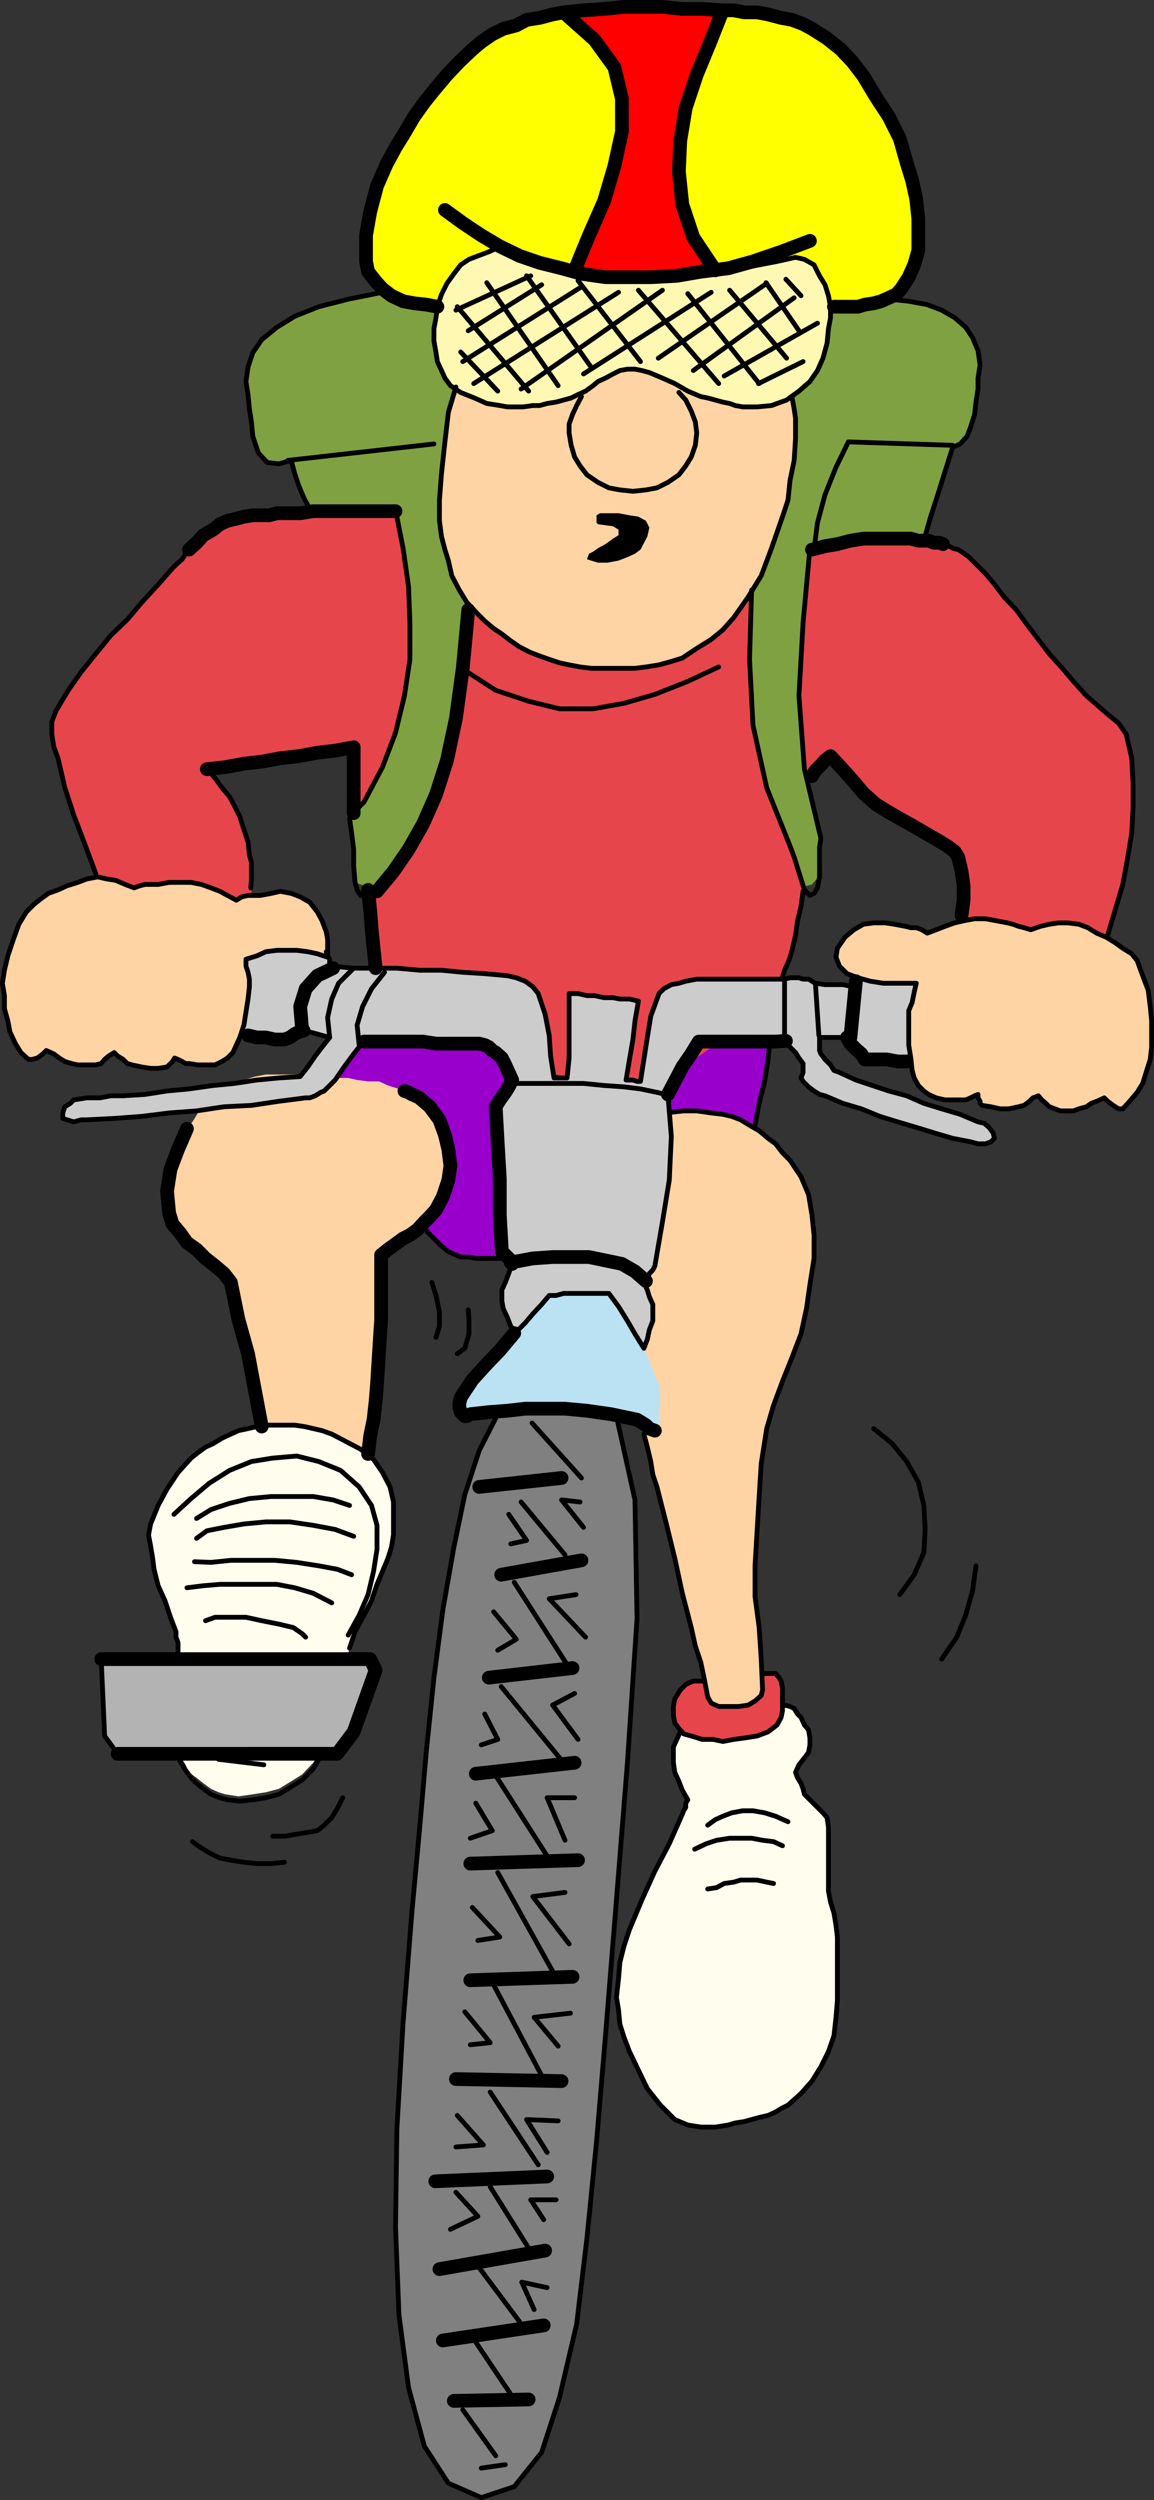 <?xml version="1.0" encoding="UTF-8" standalone="no"?>
<svg
   version="1.0"
   width="71.918mm"
   height="155.775mm"
   id="svg151"
   sodipodi:docname="Cyclist 02.wmf"
   xmlns:inkscape="http://www.inkscape.org/namespaces/inkscape"
   xmlns:sodipodi="http://sodipodi.sourceforge.net/DTD/sodipodi-0.dtd"
   xmlns="http://www.w3.org/2000/svg"
   xmlns:svg="http://www.w3.org/2000/svg">
  <rect width="100%" height="100%" fill="#333333" stroke="none"/>
  <sodipodi:namedview
     id="namedview151"
     pagecolor="#ffffff"
     bordercolor="#000000"
     borderopacity="0.25"
     inkscape:showpageshadow="2"
     inkscape:pageopacity="0.0"
     inkscape:pagecheckerboard="0"
     inkscape:deskcolor="#d1d1d1"
     inkscape:document-units="mm" />
  <defs
     id="defs1">
    <pattern
       id="WMFhbasepattern"
       patternUnits="userSpaceOnUse"
       width="6"
       height="6"
       x="0"
       y="0" />
  </defs>
  <path
     style="fill:#fffdee;fill-opacity:1;fill-rule:evenodd;stroke:none"
     d="m 171.38,500.448 1.778,-0.485 2.101,-0.323 1.778,-0.485 1.778,-0.485 2.101,-0.485 1.778,-0.808 1.293,-0.808 1.616,-0.808 3.07,-2.747 2.586,-2.909 2.101,-3.393 1.778,-3.555 1.293,-3.717 0.485,-4.363 v -3.878 -4.363 l 0.323,-2.585 v -2.585 -2.585 l -0.323,-2.909 v -2.747 l -0.97,-2.909 -0.323,-2.585 -0.485,-2.585 v -2.101 -2.101 -1.778 -2.262 -2.101 -2.585 -2.101 l -0.323,-2.262 -1.454,-1.131 -1.293,-1.778 -1.293,-1.293 -1.293,-1.293 -0.808,-1.293 -0.485,-1.293 -0.323,-1.293 -0.485,-1.293 0.808,-1.778 1.293,-1.616 0.97,-1.293 0.323,-1.778 v -1.616 l -0.323,-1.939 -0.97,-1.131 -0.808,-1.778 -0.808,-0.808 -0.808,-1.293 -0.97,-0.485 -1.293,-0.323 h -1.778 -1.616 -1.778 -1.778 -1.616 l -1.778,0.323 -1.616,0.485 -1.778,0.485 -3.07,0.808 -2.909,0.808 -2.586,1.293 -2.262,2.101 -0.808,1.778 -0.808,1.778 -0.485,2.101 v 1.616 l 0.485,2.262 1.293,2.101 0.808,2.101 1.293,2.262 -0.485,0.808 v 0.97 l -0.485,0.808 -0.323,0.808 -3.07,6.948 -3.394,6.464 -3.07,6.787 -2.909,6.948 -1.293,3.878 -0.97,3.878 -0.808,3.878 -0.485,4.363 0.485,2.909 0.808,3.393 0.97,3.07 1.293,3.393 2.101,4.363 2.101,4.363 3.07,3.878 3.394,3.393 3.07,1.293 3.07,0.485 h 3.394 l 3.07,-0.485 v 0 z"
     id="path1" />
  <path
     style="fill:#e6464b;fill-opacity:1;fill-rule:evenodd;stroke:none"
     d="m 167.178,395.414 h -1.293 l -1.778,0.485 h -1.293 l -1.293,0.808 -1.293,1.293 -1.293,2.101 -0.323,1.778 -0.485,2.101 0.485,1.778 1.293,1.293 1.131,1.293 1.778,0.485 2.262,0.808 h 2.424 l 2.747,0.485 2.586,-0.485 2.424,-0.323 3.07,-0.485 2.586,-0.97 2.101,-1.616 0.97,-1.778 0.323,-1.616 v -2.262 -1.778 -1.293 l -0.323,-1.616 -0.97,-0.808 -0.808,-0.97 h -1.616 l -1.778,-0.323 -2.262,0.323 h -1.616 l -2.101,0.485 -1.778,0.485 -2.262,0.323 h -1.616 z"
     id="path2" />
  <path
     style="fill:#9900cc;fill-opacity:1;fill-rule:evenodd;stroke:none"
     d="m 86.7,239.64 -2.586,2.101 -3.07,2.585 -3.394,2.747 -2.586,2.101 -2.101,1.616 -1.293,1.778 0.323,0.97 1.778,0.323 5.171,0.808 3.878,1.778 3.394,2.909 3.07,4.04 2.101,4.201 1.778,4.363 1.778,4.686 1.293,4.363 1.293,3.878 2.101,3.878 2.586,3.393 3.394,2.585 2.101,0.808 2.262,0.485 2.586,0.323 h 2.101 2.586 2.262 2.424 2.101 4.363 3.394 4.04 2.909 3.555 2.909 3.07 3.394 l 0.808,-3.393 2.262,-3.393 2.101,-3.393 2.586,-3.555 2.586,-2.909 2.586,-3.555 2.101,-2.909 1.778,-2.585 1.778,-3.07 2.101,-1.778 2.586,-0.808 h 2.909 l 1.454,-7.272 1.616,-7.756 0.485,-6.464 -1.778,-5.171 -1.778,-1.293 -2.101,-0.97 -2.101,-0.323 h -2.586 l -2.586,0.323 -2.586,0.485 -2.101,0.97 -1.778,1.293 -3.394,5.009 -2.262,6.625 -1.616,6.464 -3.878,4.686 -2.262,1.293 -2.586,0.808 -2.586,0.485 h -2.586 l -2.909,-0.485 -2.586,-0.808 -2.586,-0.808 -2.262,-1.454 -2.101,-2.101 -1.616,-2.101 -1.293,-2.909 -1.454,-3.07 -1.131,-3.07 -1.293,-2.585 -1.778,-2.101 -2.101,-1.778 -3.07,-1.293 -3.394,-0.808 h -3.555 -3.717 l -4.04,0.485 h -4.202 l -4.363,0.323 h -4.686 z"
     id="path3" />
  <path
     style="fill:#ffd4a4;fill-opacity:1;fill-rule:evenodd;stroke:none"
     d="m 79.266,253.86 -2.424,-0.323 h -3.07 l -2.586,-0.485 H 68.277 65.692 62.621 l -2.586,0.485 -2.586,0.808 -2.262,0.808 -1.616,1.293 -2.101,1.293 -1.778,1.293 -1.778,1.616 -1.293,1.454 -1.293,2.101 -1.293,1.616 -2.101,4.848 -1.778,4.686 -0.808,5.171 0.485,5.171 0.808,2.585 1.778,2.101 1.616,2.262 2.262,1.616 2.101,2.101 2.262,1.778 2.101,1.778 1.616,2.101 2.101,9.857 2.262,9.857 2.101,10.503 2.101,9.857 3.07,0.323 3.07,0.97 2.909,0.323 2.747,0.485 2.909,0.97 3.07,0.323 2.909,0.485 2.586,0.323 0.97,-5.009 0.808,-5.333 0.485,-4.525 0.323,-5.333 0.485,-7.756 0.485,-7.595 v -7.433 -7.756 l 1.616,-1.293 1.778,-1.293 1.778,-1.293 1.616,-0.808 1.778,-1.293 1.616,-1.778 1.293,-1.293 1.454,-1.616 1.616,-3.07 1.293,-3.878 0.485,-3.393 -0.485,-3.878 -0.808,-3.393 -1.293,-3.555 -2.262,-3.07 -2.909,-2.101 -2.101,-1.293 -2.262,-0.808 -2.586,-0.808 -2.101,-0.97 h -2.586 l -2.586,-0.323 -2.101,-0.485 h -2.586 v 0 z"
     id="path4" />
  <path
     style="fill:#ffd4a4;fill-opacity:1;fill-rule:evenodd;stroke:none"
     d="m 170.087,262.424 2.262,0.485 2.101,0.808 2.101,1.293 2.262,1.293 2.101,1.778 1.778,1.293 1.616,2.101 1.778,1.778 2.586,3.878 1.778,4.201 0.808,4.848 0.485,4.686 v 5.494 l -0.97,6.14 -0.808,5.656 -1.293,5.979 -2.101,5.494 -2.262,5.656 -2.101,5.656 -1.616,5.494 -1.293,8.241 -0.485,7.756 -0.485,8.08 -0.485,8.241 v 7.272 l 0.97,7.272 0.485,7.433 0.323,7.272 -0.323,1.293 -1.454,1.293 -1.616,0.97 -2.262,0.323 h -2.424 -2.262 l -1.778,-0.808 -0.808,-1.454 -0.808,-4.201 -0.808,-3.878 -1.293,-3.878 -0.97,-4.363 -2.101,-8.08 -1.778,-8.241 -2.101,-8.564 -2.101,-8.241 -1.454,-4.686 -1.131,-5.171 -1.293,-5.171 -0.808,-5.171 -0.97,-8.564 -0.808,-8.564 -0.485,-8.726 -0.323,-8.564 v -7.756 -7.756 l 0.323,-7.272 3.07,-6.948 1.616,-1.616 2.262,-1.293 2.101,-0.808 2.586,-0.485 h 3.07 2.586 l 2.424,0.485 2.747,0.323 v 0 z"
     id="path5" />
  <path
     style="fill:#e6464b;fill-opacity:1;fill-rule:evenodd;stroke:none"
     d="m 93.164,120.385 h -3.07 -3.394 -3.07 -3.394 -3.07 -3.394 l -3.07,0.485 H 67.308 65.207 l -1.778,0.485 H 61.328 59.551 l -2.101,0.323 -1.778,0.485 -2.101,0.485 -1.778,0.808 -3.07,2.101 -2.909,2.262 -2.586,2.909 -2.586,3.07 -3.394,3.878 -3.878,4.201 -3.394,4.04 -3.878,3.717 -3.555,4.363 -3.394,4.201 -3.07,4.363 -2.909,4.848 -0.97,2.585 v 2.585 l 0.485,2.909 0.97,3.07 2.424,8.564 3.07,8.564 3.07,8.726 2.424,8.564 h 4.363 l 4.363,0.485 h 4.363 4.202 4.363 4.363 l 4.202,0.323 h 4.363 v -2.909 -3.555 -2.909 l -0.485,-3.07 -0.808,-3.07 -0.485,-2.909 -0.97,-3.07 -1.293,-2.585 -1.131,-2.101 -1.778,-1.778 -1.616,-2.101 -1.939,-1.778 4.363,-0.808 4.363,-0.97 4.202,-0.323 4.363,-0.808 4.363,-0.97 4.363,-0.323 4.202,-0.97 4.363,-0.808 v 3.878 3.393 3.878 l 0.323,3.393 0.485,4.848 0.808,4.686 0.808,4.686 0.97,4.848 0.485,5.171 0.323,5.009 0.485,5.656 0.485,5.171 3.394,0.97 3.07,0.323 3.394,0.485 2.909,0.808 3.07,0.485 3.394,0.808 2.747,1.293 2.909,1.293 2.101,1.293 1.778,2.101 1.778,2.262 1.616,2.101 1.293,2.262 1.778,2.101 1.778,1.293 2.101,1.131 3.394,1.454 3.555,0.808 3.394,0.485 3.394,0.323 h 3.394 3.555 l 3.394,-0.323 3.555,-0.808 3.394,-1.454 3.394,-1.616 3.394,-2.262 3.394,-2.424 3.07,-2.262 3.07,-2.585 3.394,-2.585 3.07,-2.262 1.293,-2.909 1.616,-3.393 1.293,-3.07 0.97,-2.909 1.293,-5.656 0.808,-5.656 0.808,-5.494 0.485,-5.656 v -4.363 l -0.485,-3.717 -0.323,-3.878 -0.485,-3.878 1.778,-1.778 1.616,-2.262 1.778,-1.616 1.778,-1.778 2.424,2.585 2.747,3.07 2.586,3.07 2.909,2.585 2.586,1.616 3.07,1.778 2.909,1.616 3.07,1.778 3.07,1.778 2.101,1.293 1.778,1.293 0.808,1.293 0.808,4.201 0.485,4.848 -0.485,4.686 -0.323,4.686 1.616,0.97 1.293,1.293 1.293,0.808 1.778,0.485 h 2.101 2.586 2.586 2.586 2.262 l 2.586,-0.485 h 2.101 l 2.586,-0.485 2.101,-0.323 2.262,-0.485 h 2.424 l 2.262,-0.485 1.616,-5.979 1.778,-6.464 1.616,-6.464 0.97,-6.464 0.323,-5.979 v -5.656 l -0.808,-5.979 -1.293,-5.656 -1.616,-2.585 -2.262,-2.101 -2.909,-2.262 -2.101,-2.101 -3.07,-3.393 -2.586,-3.07 -3.07,-3.393 -2.586,-3.393 -2.586,-3.393 -2.586,-3.555 -2.909,-3.07 -2.586,-3.393 -1.778,-2.101 -2.262,-1.778 -1.616,-2.101 -2.101,-1.293 -1.778,-0.808 -2.101,-0.97 -2.262,-0.323 -2.101,-0.485 h -1.616 l -1.778,-0.485 h -2.262 -1.616 -1.778 -2.101 -1.778 -1.616 l -3.07,0.485 -3.07,0.808 -3.394,0.485 -3.07,0.808 -5.979,-0.323 -5.979,-0.97 -6.464,-0.323 -5.979,-0.485 -6.141,-0.97 -5.979,-0.323 -6.464,-0.485 -5.979,-0.808 -5.979,-0.485 -6.141,-0.323 -5.979,-0.485 -6.464,-0.808 -5.979,-0.485 -5.979,-0.485 -6.141,-0.808 -5.979,-0.485 z"
     id="path6" />
  <path
     style="fill:#80a141;fill-opacity:1;fill-rule:evenodd;stroke:none"
     d="m 72.802,120.385 -1.131,-2.909 -1.293,-3.07 -0.97,-2.909 -0.808,-3.07 -2.909,0.808 -2.747,-0.323 -2.101,-2.262 -1.293,-3.878 -0.323,-3.393 -0.485,-3.07 -0.323,-3.393 -0.485,-3.07 0.485,-3.393 1.131,-3.393 2.101,-3.07 3.555,-2.909 4.202,-2.585 5.656,-2.262 6.949,-1.778 8.08,-1.616 h 7.434 l 7.757,0.485 h 7.272 7.272 l 7.272,0.323 h 7.757 7.434 7.272 l 7.272,0.485 h 7.757 7.272 7.434 7.757 l 7.272,0.323 h 7.757 7.272 l 4.686,0.485 4.363,0.808 3.394,1.293 3.07,1.778 2.586,2.262 1.616,2.424 1.293,3.07 0.485,3.393 -0.485,3.07 v 2.585 l -0.485,3.07 -0.323,2.909 -0.97,3.07 -1.131,2.101 -1.293,1.778 -2.101,0.808 -1.778,5.656 -1.293,5.171 -1.778,5.494 -1.616,5.656 h -3.555 l -3.394,0.485 h -3.07 l -3.394,0.323 -3.394,0.485 h -3.07 l -3.394,0.485 h -3.555 l -1.616,17.613 -0.97,17.129 1.293,17.29 3.555,16.321 v 2.101 2.262 2.585 2.101 l -0.97,0.808 -0.808,0.97 -1.293,0.323 -0.808,0.97 -0.97,-2.585 -0.323,-2.585 -0.808,-2.585 -0.97,-2.585 -5.979,-13.735 -3.07,-15.19 -0.808,-15.351 0.323,-15.998 h -8.08 l -8.242,0.485 h -8.08 -8.727 l -8.08,0.323 h -8.242 l -8.565,0.485 h -8.08 l -1.454,13.735 -1.616,11.958 -2.101,10.503 -2.586,9.049 -3.07,7.756 -3.394,6.302 -3.555,5.656 -3.878,4.686 -1.293,-0.323 -1.293,-0.97 -1.293,-0.323 -1.293,-0.485 -0.323,-3.878 v -3.878 l -0.485,-3.878 -0.485,-3.393 0.97,-0.808 0.808,-1.454 0.808,-0.808 0.808,-0.808 4.363,-8.241 3.07,-8.08 2.101,-8.726 0.97,-8.564 0.323,-8.564 -0.323,-8.564 -1.293,-9.049 -1.778,-9.049 h -2.586 l -2.101,0.323 h -2.747 -2.424 -2.586 -2.586 -2.586 -2.586 v 0 z"
     id="path7" />
  <path
     style="fill:#cccccc;fill-opacity:1;fill-rule:evenodd;stroke:none"
     d="m 54.864,221.865 2.586,0.646 h 3.07 l 2.424,0.323 h 3.07 l 2.586,0.485 2.586,0.485 h 3.07 l 2.586,0.323 0.323,0.97 0.485,0.808 v 0.808 l 0.485,0.808 5.171,0.485 h 5.171 5.01 l 5.333,0.485 h 5.171 l 5.01,0.485 5.171,0.323 5.333,0.485 2.101,0.485 2.101,0.808 1.778,1.293 1.293,1.616 1.616,4.848 0.97,5.009 0.323,4.848 0.808,5.171 h 0.97 0.808 0.485 0.808 v -4.686 l 0.485,-5.333 v -5.009 -4.848 h 2.101 l 2.101,0.485 h 1.778 l 2.262,0.485 h 2.101 l 1.616,0.323 h 2.262 l 2.101,0.485 -0.808,4.686 -0.485,4.363 -0.808,4.686 -0.808,4.848 h 0.808 0.808 l 0.97,0.323 h 0.808 l 0.808,-5.171 0.808,-5.171 0.808,-5.009 1.939,-5.332 0.808,-1.131 1.616,-0.97 2.262,-0.323 1.616,-0.485 2.586,-0.485 h 3.07 2.586 3.07 2.424 2.586 3.07 2.586 1.293 l 1.293,-0.323 h 0.97 1.131 l 0.97,0.323 h 0.808 l 1.293,0.485 0.808,0.485 2.262,0.323 h 2.101 2.101 l 2.262,0.485 0.808,-1.293 0.808,-0.808 0.97,-1.293 0.808,-0.97 2.101,0.485 h 2.262 l 1.616,0.485 2.101,0.323 2.262,0.485 h 1.778 l 2.101,0.485 2.101,0.323 -0.808,4.686 -0.97,5.171 -0.808,4.848 -0.808,5.171 h -1.778 l -1.778,-0.485 h -1.616 -1.293 l -1.778,-0.485 h -1.616 -1.778 -1.778 l -0.808,-1.293 -1.293,-1.131 -1.293,-1.293 -0.808,-1.454 h -1.778 -1.293 -1.616 -1.778 v 0.97 1.293 0.808 l 0.323,0.808 0.97,1.293 1.293,1.293 0.808,1.293 1.293,0.485 3.878,1.778 3.878,1.293 3.878,1.293 4.202,1.131 4.04,1.778 4.202,1.293 4.363,1.293 4.202,1.778 1.454,0.323 1.131,0.97 0.97,1.293 0.323,1.293 -0.808,0.808 -1.293,0.485 h -1.778 l -1.778,-0.485 -4.202,-0.808 -4.363,-1.293 -4.202,-1.293 -4.363,-1.293 -4.202,-1.293 -4.363,-1.778 -4.363,-1.293 -4.202,-1.778 -1.293,-0.323 -1.293,-0.808 -1.293,-0.97 -1.293,-1.293 -0.485,-0.808 0.485,-1.293 v -1.293 -0.808 l -0.97,-1.293 -0.808,-1.293 -1.293,-1.293 -0.808,-1.293 h -2.586 -2.586 -2.747 -2.424 -2.586 -2.586 -2.586 -2.586 l -1.778,2.909 -2.101,3.07 -1.778,3.393 -1.616,3.07 0.808,9.857 -0.808,10.342 -1.293,9.857 -1.778,10.342 -0.485,0.97 -0.808,0.808 -0.485,1.293 -0.808,0.808 0.808,1.778 0.485,1.616 0.808,1.778 v 1.778 2.101 l -0.808,2.101 -0.485,2.262 -0.808,2.101 -2.101,-3.393 -1.778,-3.07 -2.101,-3.393 -2.262,-3.07 h -1.616 -1.778 -1.778 -1.616 -2.101 -1.778 l -1.778,0.485 h -1.616 l -1.778,2.101 -2.101,2.262 -1.778,2.101 -2.101,2.101 -1.293,-1.293 -0.808,-2.101 -0.97,-2.101 -0.323,-1.778 v -2.585 l 0.323,-1.778 0.97,-2.101 0.808,-2.262 -0.485,-0.808 -0.323,-0.808 -0.97,-0.485 -0.323,-0.808 -0.485,-8.564 v -8.564 l -0.485,-8.241 -0.485,-8.726 0.97,-1.616 0.808,-1.778 0.97,-1.293 0.808,-1.616 -0.808,-1.778 -0.485,-1.778 -0.808,-1.616 -1.454,-1.293 -0.808,-0.485 -0.808,-0.808 -1.293,-0.485 -0.97,-0.323 h -3.394 -3.394 -3.394 l -3.555,-0.485 h -3.394 -3.555 -3.394 -3.394 l -2.101,2.909 -2.262,3.07 -2.101,3.07 -2.586,2.585 -0.808,0.323 -1.293,0.808 -1.293,0.485 h -0.97 l -6.303,0.808 -6.464,0.97 -6.464,0.323 -6.464,0.97 -6.464,0.485 -6.464,0.808 -6.464,0.485 -6.464,0.323 h -1.293 l -1.778,0.485 -1.616,-0.485 -0.97,-0.323 -0.323,-1.293 0.808,-1.454 0.808,-0.808 1.293,-0.808 3.07,-0.485 h 2.586 l 3.07,-0.485 h 2.586 l 5.01,-0.323 5.656,-0.808 5.171,-0.485 5.171,-0.808 5.494,-0.485 5.333,-0.808 5.171,-0.485 5.01,-0.323 1.778,-2.262 1.778,-2.585 1.616,-2.101 1.778,-2.262 -1.778,-0.485 -1.131,-0.323 -1.778,-0.485 -1.293,-0.323 -1.293,0.323 -0.97,0.485 -1.131,0.808 -1.293,0.485 -3.07,-0.485 H 61.328 58.419 l -3.232,-0.485 -0.323,-5.494 v -5.494 -5.333 -5.494 0 z"
     id="path8" />
  <path
     style="fill:#ffd4a4;fill-opacity:1;fill-rule:evenodd;stroke:none"
     d="m 77.165,225.42 v -1.616 -1.293 -1.778 l -0.323,-1.293 -0.97,-2.585 -1.131,-2.101 -1.778,-2.262 -2.262,-1.616 -2.101,-0.97 h -2.586 -2.101 l -2.586,0.485 -1.778,0.485 h -1.131 l -1.454,0.323 -1.293,0.808 -2.101,-1.131 -1.778,-0.97 -2.101,-0.808 -2.262,-0.808 -2.424,-0.485 h -2.586 -2.586 l -2.586,0.485 h -1.293 -1.293 l -1.293,0.323 -1.778,0.485 -2.101,-0.808 -2.262,-0.97 -2.101,-0.323 -2.101,-0.485 -2.586,0.485 -2.101,0.323 -2.586,1.293 -2.101,0.97 -2.262,0.808 -1.778,1.293 -1.616,1.293 -1.778,1.778 -1.778,2.909 -1.293,3.555 -1.293,3.393 -0.323,3.393 -0.485,3.07 v 3.393 l 0.485,3.07 0.323,2.909 0.97,2.585 0.808,2.262 1.293,2.585 1.778,1.616 h 0.808 l 1.293,-0.323 1.293,-1.293 0.808,-0.485 1.778,0.808 1.293,0.485 1.293,0.808 1.616,0.97 1.454,0.323 h 1.616 1.293 1.293 l 1.293,-0.323 0.808,-0.97 0.97,-0.808 1.293,-0.808 0.808,0.808 1.293,0.808 0.97,0.97 1.131,0.323 2.262,0.485 2.101,0.323 h 2.262 l 2.101,-0.323 0.323,-0.485 0.485,-0.323 v -0.97 l 0.485,-0.808 0.808,0.485 0.97,0.323 0.808,0.97 h 0.808 2.101 1.778 2.262 l 1.616,-0.485 1.778,-1.293 1.131,-1.293 0.97,-1.293 0.323,-1.778 0.97,-2.909 0.97,-3.07 0.323,-3.07 v -2.909 -1.778 l -0.323,-1.616 -0.485,-1.454 v -1.616 l 2.586,-0.808 2.101,-0.97 2.586,-0.323 h 2.586 2.101 l 2.586,0.323 2.262,0.485 2.424,0.808 z"
     id="path9" />
  <path
     style="fill:#ffd4a4;fill-opacity:1;fill-rule:evenodd;stroke:none"
     d="m 196.913,225.905 0.323,-2.585 1.778,-2.101 2.101,-2.262 2.262,-1.293 2.424,-0.323 h 2.747 l 2.101,0.323 2.586,0.485 1.293,0.323 1.293,0.485 1.293,0.485 1.293,0.808 2.101,-1.293 2.101,-0.808 2.262,-0.808 2.101,-0.485 2.586,-0.485 h 2.586 l 2.586,0.97 2.586,0.323 1.293,0.485 h 1.293 l 1.293,0.323 1.293,0.485 2.101,-0.485 2.586,-0.808 2.101,-0.323 h 2.262 l 2.101,0.323 2.586,0.808 2.101,1.293 2.262,1.454 2.101,0.808 1.778,1.293 1.616,1.293 1.293,1.616 1.454,3.555 1.131,3.393 0.97,3.878 0.323,3.393 v 3.07 3.07 l -0.808,2.909 -0.485,3.07 -0.808,2.585 -1.293,2.101 -1.778,2.101 -1.616,1.778 h -1.293 l -0.97,-0.485 -1.293,-0.808 -0.808,-0.808 -1.778,0.323 -1.293,0.97 -1.131,0.323 -1.778,0.485 -1.293,0.485 h -1.293 -1.778 l -1.293,-0.485 -1.293,-0.485 -0.808,-0.808 -0.97,-0.808 -1.131,-0.97 -0.97,0.97 -1.293,0.323 -1.293,0.97 -1.293,0.323 -2.101,0.485 h -1.778 l -2.101,-0.485 -2.101,-0.323 -0.485,-0.485 -0.485,-0.485 v -0.808 l -0.485,-0.485 h -0.808 l -0.808,0.485 -0.808,0.485 h -0.97 -2.101 -1.778 -2.101 l -1.778,-0.97 -1.131,-1.131 -1.293,-1.293 -0.97,-1.778 -0.485,-1.778 -0.808,-2.909 -0.485,-3.07 v -3.07 -2.909 l 0.485,-1.778 0.808,-2.262 0.485,-2.424 0.485,-2.101 -2.262,0.323 h -2.424 l -3.07,-0.323 -3.555,-0.485 -2.909,-0.485 -2.101,-1.293 -1.778,-1.293 -0.808,-2.101 z"
     id="path10" />
  <path
     style="fill:#ffd4a4;fill-opacity:1;fill-rule:evenodd;stroke:none"
     d="m 107.385,91.138 -1.778,5.979 -0.808,6.948 -0.808,7.433 -0.485,6.302 v 4.848 l 0.485,3.717 0.808,3.07 0.808,2.585 0.808,3.555 1.778,3.393 1.778,2.909 2.586,2.747 1.616,1.616 1.778,1.778 2.262,1.293 2.101,1.616 2.101,1.454 2.101,1.293 2.262,0.808 2.586,0.808 2.424,0.808 2.262,0.485 2.586,0.485 2.586,0.323 h 2.586 2.586 2.101 2.586 l 2.586,-0.323 3.555,-0.485 2.909,-0.808 2.586,-0.808 3.394,-2.262 3.07,-2.101 3.07,-2.262 2.586,-2.909 2.909,-4.848 3.555,-5.009 2.424,-6.464 2.586,-7.433 1.293,-3.878 0.485,-4.686 0.97,-4.686 0.323,-5.171 v -3.07 -3.393 l -0.808,-3.07 -0.97,-2.101 -2.586,-3.07 -3.394,-2.585 -3.878,-2.101 -4.202,-1.293 -4.363,-1.293 -4.363,-0.97 -4.202,-0.323 h -4.363 -6.464 l -7.272,-0.485 h -6.949 l -7.272,0.485 -6.464,0.808 -5.656,2.262 -4.202,3.393 -2.586,4.848 v 0 z"
     id="path11" />
  <path
     style="fill:#ffff00;fill-opacity:1;fill-rule:evenodd;stroke:none"
     d="M 103.022,72.231 100.436,71.747 97.527,71.423 94.942,70.939 92.194,69.646 90.094,68.03 88.478,66.252 86.7,63.99 86.215,61.566 v -6.14 l 0.97,-5.494 1.616,-6.14 2.262,-5.171 2.101,-3.878 2.101,-3.393 2.262,-3.878 2.424,-3.393 2.747,-3.393 2.586,-3.07 2.909,-3.07 3.07,-2.909 2.101,-1.778 2.586,-1.778 2.586,-1.293 3.07,-0.808 2.424,-1.293 3.07,-0.485 3.07,-0.808 2.586,-0.485 4.686,-0.485 4.848,-0.323 4.686,-0.485 h 4.686 4.363 l 4.686,0.485 h 4.686 l 4.848,0.323 h 2.586 l 2.424,0.485 h 3.07 l 2.586,0.485 2.586,0.808 2.586,0.485 2.586,0.97 2.586,1.131 3.555,2.262 3.232,2.585 2.747,2.909 2.586,3.393 2.909,4.848 3.07,4.686 2.586,5.171 1.616,5.656 1.293,4.201 0.97,4.363 0.485,4.686 v 4.363 3.07 l -0.97,3.393 -1.293,2.909 -1.778,2.747 -1.616,1.293 -1.293,0.808 -2.101,0.808 -1.778,0.485 -1.778,0.323 -2.101,0.485 h -1.778 -2.101 l -5.979,0.485 h -5.656 -5.979 -6.141 l -5.979,0.323 h -5.495 -6.141 l -5.979,-0.323 h -5.979 -6.141 -5.495 -5.979 -6.141 l -5.979,-0.485 h -5.656 z"
     id="path12" />
  <path
     style="fill:#fff8b3;fill-opacity:1;fill-rule:evenodd;stroke:none"
     d="m 117.243,58.335 -2.101,0.97 -2.586,0.97 -2.101,0.808 -1.939,1.293 -1.616,2.101 -1.616,2.262 -1.293,2.585 -0.97,2.909 -0.323,2.585 -0.485,2.585 v 2.909 l 0.485,2.747 0.323,2.101 0.97,2.101 0.808,1.778 1.293,1.778 2.424,1.616 3.232,1.293 2.909,1.293 3.07,0.485 1.778,0.323 h 2.101 1.616 l 2.262,-0.323 h 1.616 l 1.778,-0.485 2.101,-0.323 1.778,-0.485 1.778,-0.485 1.616,-0.808 1.778,-0.808 1.778,-1.293 1.131,-0.97 1.778,-0.808 1.778,-0.97 1.616,-0.808 1.778,-0.323 h 1.778 l 1.616,0.323 1.778,0.485 3.07,1.293 2.909,1.293 3.07,1.778 3.07,1.293 1.616,0.323 1.778,0.485 1.778,0.485 1.616,0.323 1.293,0.485 1.778,0.323 h 1.616 1.778 l 3.394,-0.323 3.555,-1.293 2.909,-2.101 2.586,-2.262 1.778,-2.585 1.293,-2.909 0.97,-3.555 0.323,-3.393 0.485,-2.585 v -2.585 l -0.485,-2.585 -0.808,-2.585 -1.293,-2.101 -1.293,-2.585 -2.262,-1.293 -2.101,-0.485 -4.363,0.97 -4.202,0.808 -4.363,0.808 -4.202,0.808 -4.363,0.485 -4.363,0.485 -4.686,0.323 h -4.363 -4.202 l -4.363,-0.323 -4.202,-0.485 -4.848,-0.485 -4.363,-1.293 -4.202,-0.808 -4.686,-1.616 -4.363,-1.778 v 0 z"
     id="path13" />
  <path
     style="fill:none;stroke:#000000;stroke-width:1.131px;stroke-linecap:round;stroke-linejoin:round;stroke-miterlimit:4;stroke-dasharray:none;stroke-opacity:1"
     d="m 117.243,58.335 -2.101,0.97 -2.586,0.97 -2.101,0.808 -1.939,1.293 -1.616,2.101 -1.616,2.262 -1.293,2.585 -0.97,2.909 -0.323,2.585 -0.485,2.585 v 2.909 l 0.485,2.747 0.323,2.101 0.97,2.101 0.808,1.778 1.293,1.778 2.424,1.616 3.232,1.293 2.909,1.293 3.07,0.485 1.778,0.323 h 2.101 1.616 l 2.262,-0.323 h 1.616 l 1.778,-0.485 2.101,-0.323 1.778,-0.485 1.778,-0.485 1.616,-0.808 1.778,-0.808 1.778,-1.293 1.131,-0.97 1.778,-0.808 1.778,-0.97 1.616,-0.808 1.778,-0.323 h 1.778 l 1.616,0.323 1.778,0.485 3.07,1.293 2.909,1.293 3.07,1.778 3.07,1.293 1.616,0.323 1.778,0.485 1.778,0.485 1.616,0.323 1.293,0.485 1.778,0.323 h 1.616 1.778 l 3.394,-0.323 3.555,-1.293 2.909,-2.101 2.586,-2.262 1.778,-2.585 1.293,-2.909 0.97,-3.555 0.323,-3.393 0.485,-2.585 v -2.585 l -0.485,-2.585 -0.808,-2.585 -1.293,-2.101 -1.293,-2.585 -2.262,-1.293 -2.101,-0.485 -4.363,0.97 -4.202,0.808 -4.363,0.808 -4.202,0.808 -4.363,0.485 -4.363,0.485 -4.686,0.323 h -4.363 -4.202 l -4.363,-0.323 -4.202,-0.485 -4.848,-0.485 -4.363,-1.293 -4.202,-0.808 -4.686,-1.616 -4.363,-1.778 v 0"
     id="path14" />
  <path
     style="fill:#ff0000;fill-opacity:1;fill-rule:evenodd;stroke:none"
     d="M 170.087,2.424 165.401,2.101 161.037,1.616 h -4.686 l -4.686,-0.323 -4.686,0.323 -4.686,0.485 -4.848,0.323 -4.686,0.485 7.272,6.464 4.686,6.464 1.778,7.433 v 7.756 l -1.778,8.08 -2.424,8.241 -3.555,8.08 -3.394,8.241 4.363,0.808 3.717,0.808 4.363,0.485 h 4.363 4.202 l 3.878,-0.485 4.363,-0.323 3.878,-1.293 -5.171,-7.756 -2.586,-7.756 -0.808,-7.756 0.323,-7.272 1.293,-7.756 2.586,-7.756 3.07,-7.433 3.07,-7.756 v 0 z"
     id="path15" />
  <path
     style="fill:#000000;fill-opacity:1;fill-rule:evenodd;stroke:none"
     d="m 141.322,120.87 h 1.778 2.586 l 2.586,0.485 2.101,0.323 1.778,0.97 0.808,1.616 -0.485,2.101 -1.616,3.07 -1.293,0.97 -1.778,0.808 -2.101,0.808 -2.586,0.485 h -2.262 l -1.616,-0.485 -0.97,-0.323 0.485,-1.293 0.97,-0.485 1.131,-0.808 1.778,-0.97 1.778,-1.293 1.293,-0.808 v -1.293 l -1.293,-0.808 -3.555,-0.485 -0.323,-0.323 v -0.97 -0.808 z"
     id="path16" />
  <path
     style="fill:#808080;fill-opacity:1;fill-rule:evenodd;stroke:none"
     d="m 131.787,323.021 8.242,2.747 5.171,7.756 3.394,12.443 1.454,15.836 v 19.391 l -1.454,21.976 -2.101,24.562 -2.101,25.693 -2.101,26.016 -1.778,24.885 -2.262,22.784 -2.909,20.199 -3.555,17.29 -4.686,12.927 -5.979,8.08 -7.757,2.585 -7.757,-3.393 -5.656,-8.726 -3.717,-13.735 -2.262,-17.129 -0.808,-20.684 0.323,-23.269 1.454,-24.885 2.101,-26.339 2.101,-25.855 2.586,-23.592 2.586,-21.492 3.394,-18.906 4.04,-15.513 5.01,-11.635 6.949,-7.272 8.08,-2.585 v 0 z"
     id="path17" />
  <path
     style="fill:#fffdee;fill-opacity:1;fill-rule:evenodd;stroke:none"
     d="m 41.936,411.734 0.485,1.778 1.293,2.101 0.808,1.778 1.778,1.293 1.616,1.293 1.778,1.293 1.778,0.808 1.616,0.485 3.07,0.485 3.394,-0.485 3.07,-0.485 3.07,-0.808 2.909,-1.778 2.586,-1.616 2.586,-2.747 1.778,-2.909 2.101,-5.656 1.778,-5.979 1.293,-6.464 1.616,-5.979 1.293,-3.878 2.101,-3.878 1.778,-3.393 1.293,-3.878 1.293,-3.07 1.293,-3.07 0.808,-2.585 0.485,-2.909 v -3.878 l -0.485,-3.878 -0.808,-3.555 -1.293,-3.393 -2.101,-3.07 -3.07,-2.424 -3.394,-1.778 -3.394,-1.778 -2.262,-0.808 -2.101,-0.485 -2.101,-0.485 -2.262,-0.323 h -2.424 -2.262 -2.101 l -2.101,0.323 -2.101,0.485 -2.262,0.485 -1.778,0.808 -2.101,0.97 -2.101,1.293 -1.778,0.808 -1.778,1.293 -1.616,1.293 -3.07,3.393 -2.586,3.878 -2.101,3.878 -1.778,4.363 -0.485,2.585 0.485,2.585 0.485,2.909 0.323,2.585 0.97,3.878 1.616,3.555 1.293,3.878 1.293,3.393 0.485,2.101 v 2.585 2.585 2.585 4.363 l -0.485,4.363 v 4.525 l 0.485,4.363 z"
     id="path18" />
  <path
     style="fill:#b3b3b3;fill-opacity:1;fill-rule:evenodd;stroke:none"
     d="m 23.836,390.727 h 63.348 l 1.293,2.585 -5.171,14.543 -3.878,5.171 H 27.715 l -3.07,-4.201 -0.808,-18.098 z"
     id="path19" />
  <path
     style="fill:#bbe2f3;fill-opacity:1;fill-rule:evenodd;stroke:none"
     d="m 129.363,305.084 -3.07,3.393 -3.07,3.393 -2.909,3.07 -2.586,2.585 -2.586,3.07 -2.262,2.585 -2.101,2.585 -1.778,2.101 -0.485,1.293 -0.323,0.808 v 1.454 l 0.323,1.131 0.485,0.485 h 0.485 0.97 0.323 l 4.363,-0.485 4.363,-0.323 4.202,-0.485 4.686,-0.323 h 4.686 l 5.171,0.323 5.656,0.808 6.141,1.293 0.808,0.485 1.293,1.293 0.808,0.808 h 1.293 l 0.485,-0.485 0.485,-0.808 v -0.808 -0.808 l 0.323,-3.555 -0.323,-3.878 -1.454,-3.393 -1.293,-3.393 -1.616,-3.393 -2.262,-4.04 -2.101,-3.393 -2.586,-3.878 h -1.616 -2.262 -1.778 -1.616 l -2.101,0.485 h -1.778 -1.778 z"
     id="path20" />
  <path
     style="fill:none;stroke:#000000;stroke-width:1.131px;stroke-linecap:round;stroke-linejoin:round;stroke-miterlimit:4;stroke-dasharray:none;stroke-opacity:1"
     d="m 160.229,407.856 -0.808,1.778 -0.808,1.778 v 2.101 1.616 l 0.323,2.262 0.97,2.101 0.808,2.101 1.293,2.262 -0.485,0.808 v 0.97 l -0.485,0.808 -0.323,0.808 -3.07,6.948 -3.394,6.464 -3.07,6.787 -2.909,6.948 -1.293,3.878 -0.97,3.878 -0.323,3.878 -0.485,4.363 0.485,2.909 0.323,3.393 0.97,3.07 1.293,3.393 2.101,4.363 2.101,4.363 3.07,3.878 3.394,3.393 3.07,1.293 3.07,0.485 h 3.394 l 3.07,-0.485 1.616,-0.485 2.101,-0.323 1.778,-0.485 1.778,-0.485 2.101,-0.485 1.778,-0.808 1.293,-0.808 1.616,-0.808 3.07,-2.747 2.586,-2.909 2.101,-3.393 1.778,-3.555 1.293,-3.717 0.485,-4.363 0.323,-3.878 v -4.363 -2.585 -2.585 -2.585 -2.909 l -0.323,-2.747 -0.485,-2.909 -0.808,-2.585 -0.485,-2.585 v -2.101 -2.101 -1.778 -2.262 -2.101 -2.585 -2.101 l -0.323,-2.262 -0.97,-1.131 -1.778,-1.778 -1.293,-1.293 -1.293,-1.293 -0.323,-1.293 -0.485,-1.293 -0.808,-1.293 -0.485,-1.293 0.808,-1.778 1.293,-1.616 0.97,-1.293 0.323,-1.778 v -1.616 l -0.323,-1.939 -0.97,-1.131 -0.808,-1.778 -0.808,-0.808 -0.808,-1.293 -0.97,-0.485 -1.293,-0.323"
     id="path21" />
  <path
     style="fill:none;stroke:#000000;stroke-width:1.131px;stroke-linecap:round;stroke-linejoin:round;stroke-miterlimit:4;stroke-dasharray:none;stroke-opacity:1"
     d="m 165.885,395.898 h -1.293 -1.293 l -0.808,0.323 -0.97,0.485 -1.293,1.293 -1.293,2.101 -0.323,1.778 v 2.101 l 0.323,1.778 0.97,1.293 1.131,1.293 1.778,0.485 2.586,0.808 h 2.586 l 2.262,0.485 2.586,-0.485 2.424,-0.323 3.07,-0.485 2.586,-0.97 2.101,-1.616 0.97,-1.778 0.323,-1.616 v -2.262 -1.778 -1.293 l -0.323,-1.616 -0.485,-0.808 -0.808,-0.97 h -0.97 -0.808 -0.323 -0.97"
     id="path22" />
  <path
     style="fill:none;stroke:#000000;stroke-width:1.131px;stroke-linecap:round;stroke-linejoin:round;stroke-miterlimit:4;stroke-dasharray:none;stroke-opacity:1"
     d="m 177.844,265.01 0.97,-5.171 1.293,-5.171 0.808,-5.171 0.485,-4.686"
     id="path23" />
  <path
     style="fill:none;stroke:#000000;stroke-width:1.131px;stroke-linecap:round;stroke-linejoin:round;stroke-miterlimit:4;stroke-dasharray:none;stroke-opacity:1"
     d="m 99.628,288.763 1.293,1.616 1.778,1.778 1.293,1.293 1.616,1.293 1.778,0.808 1.131,0.485 h 1.939 l 1.616,0.323 h 1.778 2.101 1.778 1.778"
     id="path24" />
  <path
     style="fill:none;stroke:#000000;stroke-width:3.232px;stroke-linecap:round;stroke-linejoin:round;stroke-miterlimit:4;stroke-dasharray:none;stroke-opacity:1"
     d="m 44.037,265.818 -2.101,4.848 -1.778,4.686 -0.808,5.171 0.485,5.171 0.808,2.585 1.778,2.101 1.616,2.262 2.262,1.616 2.101,2.101 2.262,1.778 2.101,1.778 1.616,2.101 1.778,8.726 2.262,8.08 1.616,8.564 1.616,8.564"
     id="path25" />
  <path
     style="fill:none;stroke:#000000;stroke-width:3.232px;stroke-linecap:round;stroke-linejoin:round;stroke-miterlimit:4;stroke-dasharray:none;stroke-opacity:1"
     d="m 86.7,342.412 0.485,-4.201 0.808,-3.878 0.485,-4.363 0.323,-3.878 0.485,-7.756 0.485,-7.595 v -7.433 -7.756 l 1.616,-1.293 1.778,-1.293 1.778,-1.293 1.616,-0.808 1.778,-1.293 1.616,-1.778 1.293,-1.293 1.454,-1.616 1.616,-3.07 1.293,-3.878 0.485,-3.393 -0.485,-3.878 -0.808,-3.393 -1.293,-3.555 -2.262,-3.07 -2.424,-2.101 -0.97,-0.485 -0.808,-0.323 -0.808,-0.485 -0.97,-0.323"
     id="path26" />
  <path
     style="fill:none;stroke:#000000;stroke-width:1.131px;stroke-linecap:round;stroke-linejoin:round;stroke-miterlimit:4;stroke-dasharray:none;stroke-opacity:1"
     d="m 158.128,261.939 2.909,-0.323 h 3.07 l 3.394,0.485 2.747,0.323 2.101,0.485 2.101,0.808 2.101,1.293 2.262,1.293 2.101,1.778 1.778,1.293 1.616,2.101 1.778,1.778 2.586,3.878 1.778,4.201 0.808,4.848 0.485,4.686 v 5.494 l -0.97,6.14 -0.808,5.656 -1.293,5.979 -2.101,5.494 -2.262,5.656 -2.101,5.656 -1.616,5.494 -1.293,8.241 -0.485,7.756 -0.485,8.08 -0.485,8.241 v 7.272 l 0.97,7.272 0.485,7.433 0.323,7.272 -0.323,1.293 -1.454,1.293 -1.616,0.97 -2.262,0.323 h -2.424 -2.262 l -1.778,-0.808 -0.808,-1.454 -0.808,-4.201 -0.808,-3.878 -1.293,-3.878 -0.97,-4.363 -2.101,-8.08 -1.778,-8.241 -2.101,-8.564 -2.101,-8.241 -0.97,-2.909 -0.485,-3.07 -0.808,-3.393 -0.808,-3.07"
     id="path27" />
  <path
     style="fill:none;stroke:#000000;stroke-width:3.232px;stroke-linecap:round;stroke-linejoin:round;stroke-miterlimit:4;stroke-dasharray:none;stroke-opacity:1"
     d="m 48.723,181.144 4.363,-0.485 4.363,-0.808 4.202,-0.485 4.363,-0.808 4.363,-0.485 4.363,-0.808 4.202,-0.485 4.363,-0.808 v 3.878 3.878 3.878 3.878"
     id="path28" />
  <path
     style="fill:none;stroke:#000000;stroke-width:1.131px;stroke-linecap:round;stroke-linejoin:round;stroke-miterlimit:4;stroke-dasharray:none;stroke-opacity:1"
     d="m 59.066,209.099 0.162,-2.101 v -1.778 -2.101 l -0.485,-1.778 -0.323,-3.07 -0.97,-2.909 -0.97,-3.07 -1.293,-2.585 -1.131,-2.101 -1.778,-2.101 -1.616,-2.262 -1.939,-2.101"
     id="path29" />
  <path
     style="fill:none;stroke:#000000;stroke-width:1.131px;stroke-linecap:round;stroke-linejoin:round;stroke-miterlimit:4;stroke-dasharray:none;stroke-opacity:1"
     d="m 44.522,129.435 -0.808,0.97 -0.808,1.293 -1.454,1.293 -0.808,0.808 -3.394,3.878 -3.878,4.201 -3.394,4.04 -3.878,3.717 -3.555,4.363 -3.394,4.201 -3.07,4.363 -2.909,4.848 -0.97,2.585 v 2.909 l 0.485,3.07 0.97,2.585 1.616,6.948 2.101,6.464 2.586,6.787 2.586,6.948"
     id="path30" />
  <path
     style="fill:none;stroke:#000000;stroke-width:3.232px;stroke-linecap:round;stroke-linejoin:round;stroke-miterlimit:4;stroke-dasharray:none;stroke-opacity:1"
     d="m 93.164,120.385 h -3.07 -3.394 -3.07 -3.394 -3.07 -3.394 l -3.07,0.485 H 67.308 65.207 l -1.778,0.485 H 61.328 59.551 l -2.101,0.323 -1.778,0.485 -2.101,0.485 -1.778,0.808 -1.616,1.293 -2.262,1.293 -1.616,1.778 -1.778,1.616"
     id="path31" />
  <path
     style="fill:none;stroke:#000000;stroke-width:3.232px;stroke-linecap:round;stroke-linejoin:round;stroke-miterlimit:4;stroke-dasharray:none;stroke-opacity:1"
     d="m 222.123,128.142 -0.808,-0.323 h -1.293 l -1.293,-0.485 h -0.808 -1.616 l -1.778,-0.485 h -2.262 -1.616 -1.778 -2.101 -1.778 -1.616 l -3.07,0.485 -3.07,0.808 -2.909,0.485 -3.07,0.808"
     id="path32" />
  <path
     style="fill:none;stroke:#000000;stroke-width:1.131px;stroke-linecap:round;stroke-linejoin:round;stroke-miterlimit:4;stroke-dasharray:none;stroke-opacity:1"
     d="m 260.908,220.249 1.778,-5.979 1.778,-5.979 1.131,-6.14 0.97,-5.979 0.323,-5.979 v -5.656 l -0.323,-5.979 -1.293,-5.656 -1.778,-2.585 -2.586,-2.101 -2.586,-2.262 -2.424,-2.101 -3.07,-3.393 -2.586,-3.07 -3.07,-3.393 -2.586,-3.393 -2.586,-3.393 -2.586,-3.555 -2.909,-3.07 -2.586,-3.393 -1.778,-2.101 -1.778,-1.778 -2.101,-2.101 -1.778,-1.293 -0.808,-0.485 -1.293,-0.323 -0.808,-0.485 -1.293,-0.485"
     id="path33" />
  <path
     style="fill:none;stroke:#000000;stroke-width:3.232px;stroke-linecap:round;stroke-linejoin:round;stroke-miterlimit:4;stroke-dasharray:none;stroke-opacity:1"
     d="m 191.257,182.76 0.808,-1.293 1.293,-1.293 0.97,-1.131 1.293,-0.97 2.424,2.585 2.747,3.07 2.586,3.07 2.909,2.585 2.586,1.616 3.07,1.778 2.909,1.616 3.07,1.778 3.07,1.778 2.101,1.293 1.778,1.293 0.808,1.293 0.808,3.393 0.485,3.393 v 3.393 l -0.485,3.555"
     id="path34" />
  <path
     style="fill:none;stroke:#000000;stroke-width:1.131px;stroke-linecap:round;stroke-linejoin:round;stroke-miterlimit:4;stroke-dasharray:none;stroke-opacity:1"
     d="m 184.308,230.106 0.485,-1.616 0.808,-1.778 0.485,-1.293 0.485,-1.616 0.808,-3.555 0.485,-3.393 0.808,-3.393 0.485,-3.555"
     id="path35" />
  <path
     style="fill:none;stroke:#000000;stroke-width:3.232px;stroke-linecap:round;stroke-linejoin:round;stroke-miterlimit:4;stroke-dasharray:none;stroke-opacity:1"
     d="m 86.7,209.584 0.485,4.686 0.323,4.201 0.485,4.848 0.485,4.686"
     id="path36" />
  <path
     style="fill:none;stroke:#000000;stroke-width:1.131px;stroke-linecap:round;stroke-linejoin:round;stroke-miterlimit:4;stroke-dasharray:none;stroke-opacity:1"
     d="m 73.287,120.385 -1.616,-2.909 -1.293,-3.07 -0.97,-2.909 -0.808,-3.07 -2.909,0.808 -2.747,-0.323 -2.101,-2.262 -1.293,-3.878 -0.323,-3.393 -0.485,-3.07 -0.323,-3.393 -0.485,-3.07 0.485,-3.393 1.131,-3.393 2.101,-3.07 3.555,-2.909 4.202,-2.585 5.656,-2.262 6.949,-1.778 8.08,-1.616"
     id="path37" />
  <path
     style="fill:none;stroke:#000000;stroke-width:1.131px;stroke-linecap:round;stroke-linejoin:round;stroke-miterlimit:4;stroke-dasharray:none;stroke-opacity:1"
     d="m 88.801,209.907 -2.101,0.97 h -1.778 l -0.808,-1.293 -0.485,-1.778 -0.323,-3.878 v -3.878 l -0.485,-3.878 -0.485,-3.393 0.97,-0.808 0.808,-1.454 0.808,-0.808 0.808,-0.808 4.363,-8.241 3.07,-8.08 2.101,-8.726 1.293,-8.564 v -8.564 l -0.323,-8.564 -1.293,-9.049 -1.778,-9.049"
     id="path38" />
  <path
     style="fill:none;stroke:#000000;stroke-width:3.232px;stroke-linecap:round;stroke-linejoin:round;stroke-miterlimit:4;stroke-dasharray:none;stroke-opacity:1"
     d="m 110.294,143.655 -1.293,13.735 -1.616,11.796 -2.101,9.857 -2.586,8.08 -3.07,6.948 -3.394,5.979 -3.555,5.171 -3.878,4.686"
     id="path39" />
  <path
     style="fill:none;stroke:#000000;stroke-width:1.131px;stroke-linecap:round;stroke-linejoin:round;stroke-miterlimit:4;stroke-dasharray:none;stroke-opacity:1"
     d="m 190.772,129.111 -1.616,17.613 -0.97,17.129 1.293,17.29 3.878,16.321 -0.323,2.101 v 2.262 2.585 2.101 l -0.485,2.585 -0.808,1.293 -0.97,0.485 -1.293,-1.293 -0.808,-2.585 -0.808,-2.585 -0.808,-2.585 -0.97,-2.585 -5.495,-13.735 -3.232,-14.705 -0.808,-15.513 0.485,-16.321"
     id="path40" />
  <path
     style="fill:none;stroke:#000000;stroke-width:1.131px;stroke-linecap:round;stroke-linejoin:round;stroke-miterlimit:4;stroke-dasharray:none;stroke-opacity:1"
     d="m 209.357,70.454 4.686,0.485 4.363,0.808 3.394,1.293 3.07,1.778 2.586,2.262 1.616,2.424 1.293,3.07 0.485,3.393 -0.485,3.07 v 2.585 l -0.485,3.07 -0.323,2.909 -0.97,3.07 -0.808,2.101 -1.616,1.778 -1.778,0.808 -1.778,5.656 -1.616,5.171 -1.778,5.494 -1.616,5.656"
     id="path41" />
  <path
     style="fill:none;stroke:#000000;stroke-width:3.232px;stroke-linecap:round;stroke-linejoin:round;stroke-miterlimit:4;stroke-dasharray:none;stroke-opacity:1"
     d="m 71.509,242.71 -1.131,0.323 -0.97,0.485 -1.131,0.808 -1.293,0.485 h -2.262 l -2.101,-0.485 h -2.101 l -2.101,-0.485"
     id="path42" />
  <path
     style="fill:none;stroke:#000000;stroke-width:1.131px;stroke-linecap:round;stroke-linejoin:round;stroke-miterlimit:4;stroke-dasharray:none;stroke-opacity:1"
     d="m 85.73,245.134 -2.424,3.07 -2.262,3.07 -2.101,3.07 -2.586,2.585 -0.808,0.323 -1.293,0.808 -1.293,0.485 h -0.97 l -6.303,0.808 -6.464,0.97 -6.464,0.323 -6.464,0.97 -6.464,0.485 -6.464,0.808 -6.464,0.485 -6.464,0.323 h -1.293 l -1.778,0.485 -1.616,-0.485 -0.97,-0.323 v -1.293 l 0.485,-1.454 1.293,-0.808 0.808,-0.808 3.07,-0.485 h 3.07 l 2.586,-0.485 h 2.909 l 5.171,-0.323 5.171,-0.808 5.171,-0.485 5.656,-0.808 5.01,-0.485 5.333,-0.808 5.171,-0.485 5.01,-0.323 1.778,-2.262 1.778,-2.585 1.616,-2.101 1.778,-2.262 -1.778,-0.485 -1.131,-0.323 -1.778,-0.485 -1.293,-0.323"
     id="path43" />
  <path
     style="fill:none;stroke:#000000;stroke-width:3.232px;stroke-linecap:round;stroke-linejoin:round;stroke-miterlimit:4;stroke-dasharray:none;stroke-opacity:1"
     d="m 120.637,297.651 -0.323,-0.808 -0.808,-0.808 -0.485,-0.485 -0.808,-0.808 -0.485,-8.564 v -8.564 l -0.485,-8.241 -0.485,-8.726 0.97,-1.616 1.293,-1.778 0.808,-1.293 0.808,-1.616 -0.808,-1.778 -0.808,-1.778 -0.808,-1.616 -1.454,-1.293 -0.808,-0.485 -0.808,-0.808 -0.97,-0.485 -1.293,-0.323 h -3.394 -3.394 -3.394 l -3.07,-0.485 H 96.235 92.679 89.286 85.73"
     id="path44" />
  <path
     style="fill:none;stroke:#000000;stroke-width:1.131px;stroke-linecap:round;stroke-linejoin:round;stroke-miterlimit:4;stroke-dasharray:none;stroke-opacity:1"
     d="m 157.32,257.738 0.808,9.857 -0.485,10.342 -1.616,9.857 -1.778,10.342 -0.485,0.97 -0.808,0.808 -0.485,1.293 -0.808,0.808 0.808,1.778 0.485,1.616 0.808,1.778 v 1.778 2.101 l -0.808,2.101 -0.485,2.262 -0.808,2.101 -2.101,-3.393 -1.778,-3.07 -2.101,-3.393 -2.262,-3.07 h -1.616 -1.778 -1.778 -1.616 -2.101 -1.778 l -1.778,0.485 h -1.616 l -1.778,2.101 -2.101,2.262 -1.778,2.101 -2.101,2.101 -1.293,-1.293 -0.808,-2.101 -0.97,-2.101 -0.323,-1.778 v -2.585 l 0.808,-1.778 0.808,-2.101 0.808,-2.262"
     id="path45" />
  <path
     style="fill:none;stroke:#000000;stroke-width:3.232px;stroke-linecap:round;stroke-linejoin:round;stroke-miterlimit:4;stroke-dasharray:none;stroke-opacity:1"
     d="m 185.116,245.134 -2.424,0.162 h -2.586 -2.747 -2.424 -2.586 -2.586 -2.586 -2.586 l -1.778,2.909 -2.101,3.07 -1.778,3.393 -1.616,3.07"
     id="path46" />
  <path
     style="fill:none;stroke:#000000;stroke-width:1.131px;stroke-linecap:round;stroke-linejoin:round;stroke-miterlimit:4;stroke-dasharray:none;stroke-opacity:1"
     d="m 199.337,244.326 h -1.616 -1.293 -1.616 -1.778 v 0.97 1.293 0.808 l 0.323,0.808 0.97,1.293 1.293,1.293 0.808,1.293 1.293,0.485 3.878,1.778 3.878,1.293 3.878,1.293 4.202,1.131 4.04,1.778 4.202,1.293 4.363,1.293 4.202,1.778 1.454,0.323 1.131,0.97 0.97,1.293 0.323,1.293 -0.808,0.808 -1.293,0.485 h -1.778 l -1.778,-0.485 -4.202,-0.808 -4.363,-1.293 -4.202,-1.293 -4.363,-1.293 -4.202,-1.293 -4.363,-1.778 -4.363,-1.293 -4.202,-1.778 -1.293,-0.323 -1.293,-0.808 -1.293,-0.97 -1.293,-1.293 -0.485,-0.808 0.485,-1.293 v -1.293 -0.808 l -0.97,-1.293 -0.808,-1.293 -1.293,-1.293 -0.808,-1.293"
     id="path47" />
  <path
     style="fill:none;stroke:#000000;stroke-width:3.232px;stroke-linecap:round;stroke-linejoin:round;stroke-miterlimit:4;stroke-dasharray:none;stroke-opacity:1"
     d="m 213.558,249.982 h -2.101 l -2.586,-0.485 h -2.586 -2.586 l -0.808,-1.293 -1.293,-1.131 -1.293,-1.293 -0.808,-1.454"
     id="path48" />
  <path
     style="fill:none;stroke:#000000;stroke-width:1.131px;stroke-linecap:round;stroke-linejoin:round;stroke-miterlimit:4;stroke-dasharray:none;stroke-opacity:1"
     d="m 76.842,224.127 0.323,0.97 0.485,0.808 v 0.808 l 0.485,0.808 5.171,0.485 h 5.171 5.01 l 5.333,0.485 h 5.171 l 5.01,0.485 5.171,0.323 5.333,0.485 2.101,0.485 2.101,0.808 1.778,1.293 1.293,1.616 1.616,4.848 0.97,5.009 0.323,4.848 0.808,5.171 h 0.97 0.808 0.485 0.808 l 0.485,-4.686 v -5.333 -5.009 -4.848 h 2.101 l 2.101,0.485 h 1.778 l 2.262,0.485 h 2.101 l 1.616,0.323 h 2.262 l 2.101,0.485 -0.808,4.686 -0.485,4.363 -0.808,4.686 -0.808,4.848 h 0.808 0.808 l 0.97,0.323 h 0.808 l 0.808,-5.171 0.808,-5.171 0.808,-5.009 1.939,-5.332 1.131,-1.131 1.778,-0.97 1.778,-0.323 1.616,-0.485 2.586,-0.485 h 3.07 2.586 3.07 2.424 2.586 3.07 2.586 1.293 l 1.293,-0.323 h 0.97 1.131 l 0.97,0.323 h 1.293 l 0.808,0.485 0.808,0.485 2.262,0.323 h 2.101 2.101 l 2.262,0.485 0.323,-0.485 v -0.323 h 0.485 v -0.485"
     id="path49" />
  <path
     style="fill:none;stroke:#000000;stroke-width:1.131px;stroke-linecap:round;stroke-linejoin:round;stroke-miterlimit:4;stroke-dasharray:none;stroke-opacity:1"
     d="m 77.165,225.42 v -1.616 -1.293 -1.293 l -0.323,-1.778 -0.97,-2.585 -1.131,-2.101 -1.778,-2.262 -2.262,-1.293 -2.101,-0.808 -2.586,-0.485 -2.101,0.485 -2.586,0.485 H 59.551 58.419 l -1.454,0.323 -1.293,0.808 -2.101,-1.131 -1.778,-0.97 -2.101,-0.808 -2.262,-0.808 -2.424,-0.485 h -2.586 -2.586 l -2.586,0.485 h -1.778 -1.293 l -1.293,0.323 -1.293,0.485 -2.101,-0.808 -2.262,-0.97 -2.101,-0.323 -2.101,-0.485 -2.586,0.485 -2.101,0.808 -2.586,0.808 -2.101,0.97 -2.262,0.808 -1.778,1.293 -1.616,1.293 -1.778,1.778 -1.778,2.909 -1.293,3.555 -1.293,3.878 -0.808,3.393 -0.485,3.07 0.485,2.909 v 3.07 l 0.808,2.909 0.485,2.585 1.293,2.747 1.293,2.101 1.778,1.616 h 0.808 l 1.293,-0.323 1.293,-0.97 0.808,-0.808 1.778,0.808 1.293,0.97 1.293,0.808 1.616,0.485 1.454,0.323 h 1.616 1.293 1.293 l 1.293,-0.323 0.808,-0.97 0.97,-0.808 1.293,-0.808 0.808,0.808 1.293,0.808 0.97,0.97 1.131,0.323 2.262,0.485 2.101,0.323 h 1.778 l 2.101,-0.323 0.485,-0.485 0.323,-0.323 0.485,-0.485 0.485,-0.808 0.808,0.323 0.97,0.485 0.808,0.485 H 44.522 l 2.101,0.323 h 1.778 2.262 l 1.616,-0.808 1.293,-0.808 1.293,-1.293 0.808,-1.778 0.808,-1.778 0.97,-2.909 0.485,-3.07 0.485,-3.07 0.323,-2.909 v -1.778 l -0.323,-1.616 -0.485,-1.454 v -1.616 l 2.586,-0.808 2.101,-0.97 2.586,-0.323 h 2.586 2.101 l 2.586,0.323 2.262,0.485 2.424,0.808"
     id="path50" />
  <path
     style="fill:none;stroke:#000000;stroke-width:1.131px;stroke-linecap:round;stroke-linejoin:round;stroke-miterlimit:4;stroke-dasharray:none;stroke-opacity:1"
     d="m 196.913,225.42 0.323,-2.101 1.778,-2.585 2.101,-1.778 2.262,-1.293 2.424,-0.323 h 2.747 l 2.101,0.323 2.586,0.485 1.293,0.323 h 1.293 l 1.293,0.485 1.293,0.808 2.101,-0.808 2.101,-0.808 2.262,-0.808 2.101,-0.485 2.586,-0.485 h 2.586 l 2.586,0.485 2.586,0.485 1.293,0.323 1.293,0.485 1.293,0.323 1.616,0.485 2.262,-0.808 2.101,-0.485 2.101,-0.323 h 2.262 l 2.586,0.323 2.101,0.808 2.101,1.293 2.262,0.97 2.101,1.293 1.778,1.293 2.101,1.293 1.293,1.616 1.293,3.555 1.293,3.393 0.485,3.878 0.323,3.393 v 3.07 3.07 l -0.323,2.909 -0.97,3.07 -0.808,2.585 -1.293,2.101 -1.778,2.101 -1.616,1.778 h -0.97 l -1.293,-0.808 -1.293,-0.97 -0.808,-0.808 -1.778,0.808 -1.293,0.485 -1.131,0.808 -1.778,0.485 -1.293,0.485 h -1.293 -1.778 l -1.293,-0.485 -1.293,-0.485 -0.808,-0.808 -0.97,-0.808 -0.808,-0.97 -1.293,0.485 -0.808,0.808 -1.293,0.97 -1.293,0.323 -2.262,0.485 h -2.101 l -2.101,-0.485 -2.101,-0.323 -0.485,-0.485 v -0.485 l -0.485,-0.808 v -0.808 l -0.808,0.323 -0.97,0.485 -1.131,0.485 h -0.97 -2.101 -1.778 l -2.101,-0.485 -1.778,-0.808 -1.131,-0.808 -1.293,-1.293 -0.97,-1.778 -0.485,-1.778 -0.323,-2.909 -0.485,-3.07 v -3.393 -3.07 -1.616 l 0.808,-1.939 0.485,-2.424 0.485,-2.101 h -2.262 -2.424 -3.07 l -3.07,-0.485 -2.909,-0.808 -2.586,-0.97 -1.778,-1.778 -0.808,-2.101"
     id="path51" />
  <path
     style="fill:none;stroke:#000000;stroke-width:1.131px;stroke-linecap:round;stroke-linejoin:round;stroke-miterlimit:4;stroke-dasharray:none;stroke-opacity:1"
     d="m 107.385,91.138 -1.778,5.979 -0.808,6.948 -0.808,7.433 -0.485,6.302 v 4.848 l 0.485,3.717 0.808,3.07 0.808,2.585 0.808,3.555 1.778,3.393 1.778,2.909 2.586,2.747 1.616,1.616 2.101,1.778 1.939,1.293 2.101,1.616 2.101,1.454 2.586,1.293 2.101,0.808 2.262,0.808 2.424,0.808 2.262,0.485 2.586,0.485 2.586,0.323 h 2.586 2.586 2.586 2.586 l 2.586,-0.323 3.07,-0.485 2.909,-0.808 2.586,-0.808 3.394,-2.262 3.394,-2.101 2.747,-2.262 2.586,-2.909 3.394,-4.848 3.07,-5.009 2.424,-6.464 2.586,-7.433 1.293,-3.878 0.485,-4.686 0.97,-4.686 0.323,-5.171 v -2.101 -2.585 l -0.323,-2.262 -0.485,-2.585"
     id="path52" />
  <path
     style="fill:none;stroke:#000000;stroke-width:3.232px;stroke-linecap:round;stroke-linejoin:round;stroke-miterlimit:4;stroke-dasharray:none;stroke-opacity:1"
     d="M 103.022,72.231 100.436,71.747 97.527,71.423 94.942,70.939 92.194,69.646 90.094,68.03 88.478,66.252 86.7,63.99 86.215,61.566 v -6.14 l 0.97,-5.494 1.616,-6.14 2.262,-5.171 2.101,-3.878 2.101,-3.393 2.262,-3.878 2.424,-3.393 2.747,-3.393 2.586,-3.07 2.909,-3.07 3.07,-2.909 2.101,-1.778 2.586,-1.778 2.586,-1.293 3.07,-0.808 2.424,-1.293 3.07,-0.485 3.07,-0.808 2.586,-0.485 4.686,-0.485 4.848,-0.323 4.686,-0.485 h 4.686 4.363 l 4.686,0.485 h 4.686 l 4.848,0.323 h 2.586 l 2.424,0.485 h 3.07 l 2.586,0.485 3.07,0.808 2.586,0.485 2.586,0.97 2.101,1.131 3.555,2.262 3.232,2.585 2.747,2.909 2.586,3.393 2.909,4.848 3.07,4.686 2.586,5.171 1.616,5.656 1.293,4.201 0.97,4.363 0.485,4.686 v 4.363 3.07 l -0.97,3.393 -1.293,2.909 -1.778,2.747 -1.131,1.293 -1.778,0.808 -1.778,0.808 -1.778,0.485 -2.101,0.323 -1.616,0.485 h -2.262 -1.778 -0.323 -0.485 -0.323 -0.485"
     id="path53" />
  <path
     style="fill:none;stroke:#000000;stroke-width:3.232px;stroke-linecap:round;stroke-linejoin:round;stroke-miterlimit:4;stroke-dasharray:none;stroke-opacity:1"
     d="m 132.757,2.909 7.272,6.464 4.686,6.464 1.778,7.433 v 7.756 l -1.778,8.08 -2.424,8.241 -3.555,8.08 -3.394,8.241"
     id="path54" />
  <path
     style="fill:none;stroke:#000000;stroke-width:3.232px;stroke-linecap:round;stroke-linejoin:round;stroke-miterlimit:4;stroke-dasharray:none;stroke-opacity:1"
     d="m 168.471,63.667 -5.171,-7.756 -2.586,-7.756 -0.808,-7.756 0.323,-7.272 1.293,-7.756 2.586,-7.756 3.07,-7.433 3.07,-7.756"
     id="path55" />
  <path
     style="fill:none;stroke:#000000;stroke-width:1.131px;stroke-linecap:round;stroke-linejoin:round;stroke-miterlimit:4;stroke-dasharray:none;stroke-opacity:1"
     d="m 145.2,333.524 4.363,19.714 0.485,27.955 -2.262,33.934 -3.07,38.297 -2.101,26.016 -2.101,24.885 -2.262,22.784 -2.424,20.199 -4.04,17.29 -4.202,12.927 -6.464,8.08 -7.757,2.585 -7.757,-3.393 -5.656,-8.726 -3.717,-13.735 -2.262,-17.129 -0.808,-20.684 0.323,-23.269 1.454,-24.885 2.101,-26.339 1.778,-19.229 1.616,-18.583 1.778,-17.129 2.101,-15.998 2.586,-14.705 2.586,-12.443 3.394,-10.342 4.363,-8.564"
     id="path56" />
  <path
     style="fill:none;stroke:#000000;stroke-width:1.131px;stroke-linecap:round;stroke-linejoin:round;stroke-miterlimit:4;stroke-dasharray:none;stroke-opacity:1"
     d="m 82.337,388.142 1.293,-3.878 2.101,-3.878 1.778,-3.393 1.293,-3.878 1.293,-3.07 1.293,-3.07 0.808,-2.585 0.485,-2.909 v -3.878 -3.878 l -0.808,-3.555 -1.778,-3.393 -2.101,-3.07 -3.07,-2.424 -3.394,-1.778 -3.394,-1.778 -2.262,-0.808 -2.101,-0.485 -2.101,-0.485 -2.262,-0.323 h -2.424 -2.262 -2.101 l -2.101,0.323 -2.101,0.485 -2.262,0.485 -1.778,0.808 -2.101,0.97 -2.101,1.293 -1.778,0.808 -1.778,1.293 -1.616,1.293 -3.07,3.393 -2.586,3.878 -2.101,3.878 -1.778,4.363 -0.485,2.585 0.485,2.585 0.485,2.909 0.323,2.585 0.97,3.878 1.616,3.555 1.293,3.878 1.293,3.393 v 1.293 l 0.485,1.293 v 1.293 0.808"
     id="path57" />
  <path
     style="fill:none;stroke:#000000;stroke-width:1.131px;stroke-linecap:round;stroke-linejoin:round;stroke-miterlimit:4;stroke-dasharray:none;stroke-opacity:1"
     d="m 41.936,413.027 0.485,1.778 1.293,2.101 1.293,1.778 1.293,1.293 1.616,1.293 1.778,1.293 2.101,0.808 1.778,0.485 2.909,0.323 3.07,-0.323 3.07,-0.485 3.07,-0.808 2.909,-1.778 2.586,-1.616 2.586,-2.585 1.778,-3.07"
     id="path58" />
  <path
     style="fill:none;stroke:#000000;stroke-width:1.131px;stroke-linecap:round;stroke-linejoin:round;stroke-miterlimit:4;stroke-dasharray:none;stroke-opacity:1"
     d="m 27.715,413.027 -3.07,-4.201 -0.808,-18.098"
     id="path59" />
  <path
     style="fill:none;stroke:#000000;stroke-width:3.232px;stroke-linecap:round;stroke-linejoin:round;stroke-miterlimit:4;stroke-dasharray:none;stroke-opacity:1"
     d="m 23.836,390.727 h 63.348 l 1.293,2.585 -5.171,14.543 -3.878,5.171 H 27.715"
     id="path60" />
  <path
     style="fill:none;stroke:#000000;stroke-width:1.131px;stroke-linecap:round;stroke-linejoin:round;stroke-miterlimit:4;stroke-dasharray:none;stroke-opacity:1"
     d="m 108.516,82.896 8.727,9.211"
     id="path61" />
  <path
     style="fill:none;stroke:#000000;stroke-width:1.131px;stroke-linecap:round;stroke-linejoin:round;stroke-miterlimit:4;stroke-dasharray:none;stroke-opacity:1"
     d="m 107.708,72.231 16.807,19.876"
     id="path62" />
  <path
     style="fill:none;stroke:#000000;stroke-width:1.131px;stroke-linecap:round;stroke-linejoin:round;stroke-miterlimit:4;stroke-dasharray:none;stroke-opacity:1"
     d="m 114.657,66.576 16.807,24.239"
     id="path63" />
  <path
     style="fill:none;stroke:#000000;stroke-width:1.131px;stroke-linecap:round;stroke-linejoin:round;stroke-miterlimit:4;stroke-dasharray:none;stroke-opacity:1"
     d="M 124.03,64.96 139.221,86.451"
     id="path64" />
  <path
     style="fill:none;stroke:#000000;stroke-width:1.131px;stroke-linecap:round;stroke-linejoin:round;stroke-miterlimit:4;stroke-dasharray:none;stroke-opacity:1"
     d="m 136.15,66.091 14.706,19.068"
     id="path65" />
  <path
     style="fill:none;stroke:#000000;stroke-width:1.131px;stroke-linecap:round;stroke-linejoin:round;stroke-miterlimit:4;stroke-dasharray:none;stroke-opacity:1"
     d="m 150.371,68.353 18.908,21.976"
     id="path66" />
  <path
     style="fill:none;stroke:#000000;stroke-width:1.131px;stroke-linecap:round;stroke-linejoin:round;stroke-miterlimit:4;stroke-dasharray:none;stroke-opacity:1"
     d="m 162.007,69.161 16.807,21.168"
     id="path67" />
  <path
     style="fill:none;stroke:#000000;stroke-width:1.131px;stroke-linecap:round;stroke-linejoin:round;stroke-miterlimit:4;stroke-dasharray:none;stroke-opacity:1"
     d="m 171.865,68.353 13.413,15.998"
     id="path68" />
  <path
     style="fill:none;stroke:#000000;stroke-width:1.131px;stroke-linecap:round;stroke-linejoin:round;stroke-miterlimit:4;stroke-dasharray:none;stroke-opacity:1"
     d="m 180.43,66.576 7.757,11.311"
     id="path69" />
  <path
     style="fill:none;stroke:#000000;stroke-width:1.131px;stroke-linecap:round;stroke-linejoin:round;stroke-miterlimit:4;stroke-dasharray:none;stroke-opacity:1"
     d="m 185.116,65.768 3.555,3.878"
     id="path70" />
  <path
     style="fill:none;stroke:#000000;stroke-width:1.131px;stroke-linecap:round;stroke-linejoin:round;stroke-miterlimit:4;stroke-dasharray:none;stroke-opacity:1"
     d="m 107.385,73.039 17.615,-8.08"
     id="path71" />
  <path
     style="fill:none;stroke:#000000;stroke-width:1.131px;stroke-linecap:round;stroke-linejoin:round;stroke-miterlimit:4;stroke-dasharray:none;stroke-opacity:1"
     d="M 110.294,77.887 127.585,67.06"
     id="path72" />
  <path
     style="fill:none;stroke:#000000;stroke-width:1.131px;stroke-linecap:round;stroke-linejoin:round;stroke-miterlimit:4;stroke-dasharray:none;stroke-opacity:1"
     d="m 109.001,85.159 27.957,-17.613"
     id="path73" />
  <path
     style="fill:none;stroke:#000000;stroke-width:1.131px;stroke-linecap:round;stroke-linejoin:round;stroke-miterlimit:4;stroke-dasharray:none;stroke-opacity:1"
     d="M 111.587,90.33 145.685,68.838"
     id="path74" />
  <path
     style="fill:none;stroke:#000000;stroke-width:1.131px;stroke-linecap:round;stroke-linejoin:round;stroke-miterlimit:4;stroke-dasharray:none;stroke-opacity:1"
     d="M 122.737,91.622 156.028,68.353"
     id="path75" />
  <path
     style="fill:none;stroke:#000000;stroke-width:1.131px;stroke-linecap:round;stroke-linejoin:round;stroke-miterlimit:4;stroke-dasharray:none;stroke-opacity:1"
     d="M 137.443,88.067 167.501,68.838"
     id="path76" />
  <path
     style="fill:none;stroke:#000000;stroke-width:1.131px;stroke-linecap:round;stroke-linejoin:round;stroke-miterlimit:4;stroke-dasharray:none;stroke-opacity:1"
     d="M 155.058,84.351 180.591,66.737"
     id="path77" />
  <path
     style="fill:none;stroke:#000000;stroke-width:1.131px;stroke-linecap:round;stroke-linejoin:round;stroke-miterlimit:4;stroke-dasharray:none;stroke-opacity:1"
     d="M 163.3,87.259 187.055,70.131"
     id="path78" />
  <path
     style="fill:none;stroke:#000000;stroke-width:1.131px;stroke-linecap:round;stroke-linejoin:round;stroke-miterlimit:4;stroke-dasharray:none;stroke-opacity:1"
     d="m 170.572,88.552 21.978,-12.443"
     id="path79" />
  <path
     style="fill:none;stroke:#000000;stroke-width:1.131px;stroke-linecap:round;stroke-linejoin:round;stroke-miterlimit:4;stroke-dasharray:none;stroke-opacity:1"
     d="M 178.652,90.33 189.156,85.159"
     id="path80" />
  <path
     style="fill:none;stroke:#000000;stroke-width:1.131px;stroke-linecap:round;stroke-linejoin:round;stroke-miterlimit:4;stroke-dasharray:none;stroke-opacity:1"
     d="m 159.906,92.43 1.616,1.778 1.293,2.585 0.97,2.585 0.323,2.585 -0.323,2.909 -0.97,2.747 -1.293,2.101 -1.616,2.101 -2.586,1.778 -2.586,1.293 -2.586,0.485 -3.07,0.323 -3.07,-0.323 -2.586,-0.485 -2.586,-1.293 -2.586,-1.778 -1.616,-2.101 -1.293,-2.101 -0.808,-2.747 -0.485,-2.909 v -2.101 l 0.808,-2.262 0.97,-2.101 1.131,-2.101"
     id="path81" />
  <path
     style="fill:none;stroke:#000000;stroke-width:1.131px;stroke-linecap:round;stroke-linejoin:round;stroke-miterlimit:4;stroke-dasharray:none;stroke-opacity:1"
     d="m 109.486,157.875 7.272,4.686 7.757,2.585 7.272,1.778 h 7.919 l 7.272,-1.293 7.272,-2.101 7.757,-3.07 7.272,-3.393"
     id="path82" />
  <path
     style="fill:none;stroke:#000000;stroke-width:1.131px;stroke-linecap:round;stroke-linejoin:round;stroke-miterlimit:4;stroke-dasharray:none;stroke-opacity:1"
     d="m 67.792,108.428 34.421,-3.878"
     id="path83" />
  <path
     style="fill:none;stroke:#000000;stroke-width:1.131px;stroke-linecap:round;stroke-linejoin:round;stroke-miterlimit:4;stroke-dasharray:none;stroke-opacity:1"
     d="m 224.386,104.873 -24.564,-0.808 -2.909,5.979 -2.586,6.464 -1.778,6.625 -0.808,6.302"
     id="path84" />
  <path
     style="fill:none;stroke:#000000;stroke-width:1.131px;stroke-linecap:round;stroke-linejoin:round;stroke-miterlimit:4;stroke-dasharray:none;stroke-opacity:1"
     d="m 101.729,302.014 0.97,3.07 0.808,3.878 v 3.393 l -0.808,2.585"
     id="path85" />
  <path
     style="fill:none;stroke:#000000;stroke-width:1.131px;stroke-linecap:round;stroke-linejoin:round;stroke-miterlimit:4;stroke-dasharray:none;stroke-opacity:1"
     d="m 110.294,308.478 0.162,2.262 v 3.393 l -0.97,3.393 -1.778,1.293"
     id="path86" />
  <path
     style="fill:none;stroke:#000000;stroke-width:1.131px;stroke-linecap:round;stroke-linejoin:round;stroke-miterlimit:4;stroke-dasharray:none;stroke-opacity:1"
     d="m 120.313,255.152 h 5.979 5.495 5.656 l 4.848,0.485 4.686,0.323 3.878,0.485 3.878,0.808 3.394,0.808"
     id="path87" />
  <path
     style="fill:none;stroke:#000000;stroke-width:1.131px;stroke-linecap:round;stroke-linejoin:round;stroke-miterlimit:4;stroke-dasharray:none;stroke-opacity:1"
     d="m 84.599,246.103 -0.485,-4.686 1.293,-4.363 2.101,-4.201 3.07,-3.878"
     id="path88" />
  <path
     style="fill:none;stroke:#000000;stroke-width:1.131px;stroke-linecap:round;stroke-linejoin:round;stroke-miterlimit:4;stroke-dasharray:none;stroke-opacity:1"
     d="m 77.65,244.326 -0.485,-4.686 0.97,-4.363 1.616,-3.717 3.555,-3.555"
     id="path89" />
  <path
     style="fill:none;stroke:#000000;stroke-width:3.232px;stroke-linecap:round;stroke-linejoin:round;stroke-miterlimit:4;stroke-dasharray:none;stroke-opacity:1"
     d="m 71.186,242.71 -0.485,-5.656 1.293,-4.201 2.747,-3.07 3.717,-1.778"
     id="path90" />
  <path
     style="fill:none;stroke:#000000;stroke-width:1.131px;stroke-linecap:round;stroke-linejoin:round;stroke-miterlimit:4;stroke-dasharray:none;stroke-opacity:1"
     d="M 184.793,246.103 V 231.075"
     id="path91" />
  <path
     style="fill:none;stroke:#000000;stroke-width:1.131px;stroke-linecap:round;stroke-linejoin:round;stroke-miterlimit:4;stroke-dasharray:none;stroke-opacity:1"
     d="m 192.873,243.841 -0.808,-12.281"
     id="path92" />
  <path
     style="fill:none;stroke:#000000;stroke-width:3.232px;stroke-linecap:round;stroke-linejoin:round;stroke-miterlimit:4;stroke-dasharray:none;stroke-opacity:1"
     d="m 200.307,244.326 1.293,-13.25"
     id="path93" />
  <path
     style="fill:none;stroke:#000000;stroke-width:1.131px;stroke-linecap:round;stroke-linejoin:round;stroke-miterlimit:4;stroke-dasharray:none;stroke-opacity:1"
     d="m 125.323,335.14 11.635,12.927"
     id="path94" />
  <path
     style="fill:none;stroke:#000000;stroke-width:3.232px;stroke-linecap:round;stroke-linejoin:round;stroke-miterlimit:4;stroke-dasharray:none;stroke-opacity:1"
     d="m 132.272,348.067 -19.392,2.101"
     id="path95" />
  <path
     style="fill:none;stroke:#000000;stroke-width:1.131px;stroke-linecap:round;stroke-linejoin:round;stroke-miterlimit:4;stroke-dasharray:none;stroke-opacity:1"
     d="m 136.635,353.723 -4.363,-0.485 5.171,6.464"
     id="path96" />
  <path
     style="fill:none;stroke:#000000;stroke-width:1.131px;stroke-linecap:round;stroke-linejoin:round;stroke-miterlimit:4;stroke-dasharray:none;stroke-opacity:1"
     d="m 122.737,353.723 10.343,12.443"
     id="path97" />
  <path
     style="fill:none;stroke:#000000;stroke-width:1.131px;stroke-linecap:round;stroke-linejoin:round;stroke-miterlimit:4;stroke-dasharray:none;stroke-opacity:1"
     d="m 119.829,356.632 4.202,6.14 -3.717,0.808"
     id="path98" />
  <path
     style="fill:none;stroke:#000000;stroke-width:3.232px;stroke-linecap:round;stroke-linejoin:round;stroke-miterlimit:4;stroke-dasharray:none;stroke-opacity:1"
     d="m 118.051,370.852 18.908,-3.393"
     id="path99" />
  <path
     style="fill:none;stroke:#000000;stroke-width:1.131px;stroke-linecap:round;stroke-linejoin:round;stroke-miterlimit:4;stroke-dasharray:none;stroke-opacity:1"
     d="m 121.121,372.629 12.443,19.391"
     id="path100" />
  <path
     style="fill:none;stroke:#000000;stroke-width:1.131px;stroke-linecap:round;stroke-linejoin:round;stroke-miterlimit:4;stroke-dasharray:none;stroke-opacity:1"
     d="m 135.666,375.538 -6.303,0.97 8.565,9.049"
     id="path101" />
  <path
     style="fill:none;stroke:#000000;stroke-width:1.131px;stroke-linecap:round;stroke-linejoin:round;stroke-miterlimit:4;stroke-dasharray:none;stroke-opacity:1"
     d="m 116.273,379.578 5.333,6.464 -4.363,2.585"
     id="path102" />
  <path
     style="fill:none;stroke:#000000;stroke-width:3.232px;stroke-linecap:round;stroke-linejoin:round;stroke-miterlimit:4;stroke-dasharray:none;stroke-opacity:1"
     d="m 115.142,395.09 19.716,-2.262"
     id="path103" />
  <path
     style="fill:none;stroke:#000000;stroke-width:1.131px;stroke-linecap:round;stroke-linejoin:round;stroke-miterlimit:4;stroke-dasharray:none;stroke-opacity:1"
     d="m 135.342,398.807 -5.171,2.747 5.979,8.08"
     id="path104" />
  <path
     style="fill:none;stroke:#000000;stroke-width:1.131px;stroke-linecap:round;stroke-linejoin:round;stroke-miterlimit:4;stroke-dasharray:none;stroke-opacity:1"
     d="m 118.051,397.191 14.706,17.937"
     id="path105" />
  <path
     style="fill:none;stroke:#000000;stroke-width:1.131px;stroke-linecap:round;stroke-linejoin:round;stroke-miterlimit:4;stroke-dasharray:none;stroke-opacity:1"
     d="m 114.172,403.655 3.07,5.979 -3.878,1.293"
     id="path106" />
  <path
     style="fill:none;stroke:#000000;stroke-width:3.232px;stroke-linecap:round;stroke-linejoin:round;stroke-miterlimit:4;stroke-dasharray:none;stroke-opacity:1"
     d="m 112.072,417.713 23.271,-2.585"
     id="path107" />
  <path
     style="fill:none;stroke:#000000;stroke-width:1.131px;stroke-linecap:round;stroke-linejoin:round;stroke-miterlimit:4;stroke-dasharray:none;stroke-opacity:1"
     d="m 135.342,423.369 h -6.464 l 4.202,10.019"
     id="path108" />
  <path
     style="fill:none;stroke:#000000;stroke-width:1.131px;stroke-linecap:round;stroke-linejoin:round;stroke-miterlimit:4;stroke-dasharray:none;stroke-opacity:1"
     d="m 116.273,417.39 12.605,19.714"
     id="path109" />
  <path
     style="fill:none;stroke:#000000;stroke-width:1.131px;stroke-linecap:round;stroke-linejoin:round;stroke-miterlimit:4;stroke-dasharray:none;stroke-opacity:1"
     d="m 112.072,424.662 3.878,6.464 -5.171,1.778"
     id="path110" />
  <path
     style="fill:none;stroke:#000000;stroke-width:3.232px;stroke-linecap:round;stroke-linejoin:round;stroke-miterlimit:4;stroke-dasharray:none;stroke-opacity:1"
     d="m 110.779,438.882 25.372,-0.808"
     id="path111" />
  <path
     style="fill:none;stroke:#000000;stroke-width:1.131px;stroke-linecap:round;stroke-linejoin:round;stroke-miterlimit:4;stroke-dasharray:none;stroke-opacity:1"
     d="m 117.243,440.982 12.928,23.269"
     id="path112" />
  <path
     style="fill:none;stroke:#000000;stroke-width:1.131px;stroke-linecap:round;stroke-linejoin:round;stroke-miterlimit:4;stroke-dasharray:none;stroke-opacity:1"
     d="m 133.08,445.668 -7.595,0.97 8.565,11.15"
     id="path113" />
  <path
     style="fill:none;stroke:#000000;stroke-width:1.131px;stroke-linecap:round;stroke-linejoin:round;stroke-miterlimit:4;stroke-dasharray:none;stroke-opacity:1"
     d="m 111.264,449.223 6.464,6.948 -5.171,0.808"
     id="path114" />
  <path
     style="fill:none;stroke:#000000;stroke-width:3.232px;stroke-linecap:round;stroke-linejoin:round;stroke-miterlimit:4;stroke-dasharray:none;stroke-opacity:1"
     d="m 110.779,466.352 24.079,-0.808"
     id="path115" />
  <path
     style="fill:none;stroke:#000000;stroke-width:1.131px;stroke-linecap:round;stroke-linejoin:round;stroke-miterlimit:4;stroke-dasharray:none;stroke-opacity:1"
     d="m 134.373,474.108 -8.565,0.97 5.656,6.787"
     id="path116" />
  <path
     style="fill:none;stroke:#000000;stroke-width:1.131px;stroke-linecap:round;stroke-linejoin:round;stroke-miterlimit:4;stroke-dasharray:none;stroke-opacity:1"
     d="m 115.95,466.837 11.635,21.976"
     id="path117" />
  <path
     style="fill:none;stroke:#000000;stroke-width:1.131px;stroke-linecap:round;stroke-linejoin:round;stroke-miterlimit:4;stroke-dasharray:none;stroke-opacity:1"
     d="m 109.486,473.785 5.979,7.272 -4.686,0.485"
     id="path118" />
  <path
     style="fill:none;stroke:#000000;stroke-width:3.232px;stroke-linecap:round;stroke-linejoin:round;stroke-miterlimit:4;stroke-dasharray:none;stroke-opacity:1"
     d="m 107.385,489.621 24.887,0.485"
     id="path119" />
  <path
     style="fill:none;stroke:#000000;stroke-width:1.131px;stroke-linecap:round;stroke-linejoin:round;stroke-miterlimit:4;stroke-dasharray:none;stroke-opacity:1"
     d="m 115.465,492.691 11.312,17.129"
     id="path120" />
  <path
     style="fill:none;stroke:#000000;stroke-width:1.131px;stroke-linecap:round;stroke-linejoin:round;stroke-miterlimit:4;stroke-dasharray:none;stroke-opacity:1"
     d="m 131.464,499.478 -7.434,-0.323 4.848,7.756"
     id="path121" />
  <path
     style="fill:none;stroke:#000000;stroke-width:1.131px;stroke-linecap:round;stroke-linejoin:round;stroke-miterlimit:4;stroke-dasharray:none;stroke-opacity:1"
     d="m 107.708,498.186 6.141,6.948 -6.464,0.485"
     id="path122" />
  <path
     style="fill:none;stroke:#000000;stroke-width:3.232px;stroke-linecap:round;stroke-linejoin:round;stroke-miterlimit:4;stroke-dasharray:none;stroke-opacity:1"
     d="m 102.537,513.698 26.341,-1.131"
     id="path123" />
  <path
     style="fill:none;stroke:#000000;stroke-width:1.131px;stroke-linecap:round;stroke-linejoin:round;stroke-miterlimit:4;stroke-dasharray:none;stroke-opacity:1"
     d="m 130.979,518.061 h -5.979 l 3.07,4.686"
     id="path124" />
  <path
     style="fill:none;stroke:#000000;stroke-width:1.131px;stroke-linecap:round;stroke-linejoin:round;stroke-miterlimit:4;stroke-dasharray:none;stroke-opacity:1"
     d="m 115.465,514.991 10.019,15.998"
     id="path125" />
  <path
     style="fill:none;stroke:#000000;stroke-width:1.131px;stroke-linecap:round;stroke-linejoin:round;stroke-miterlimit:4;stroke-dasharray:none;stroke-opacity:1"
     d="m 107.385,516.284 5.171,5.656 -6.464,3.07"
     id="path126" />
  <path
     style="fill:none;stroke:#000000;stroke-width:3.232px;stroke-linecap:round;stroke-linejoin:round;stroke-miterlimit:4;stroke-dasharray:none;stroke-opacity:1"
     d="m 103.507,534.382 24.887,-4.363"
     id="path127" />
  <path
     style="fill:none;stroke:#000000;stroke-width:1.131px;stroke-linecap:round;stroke-linejoin:round;stroke-miterlimit:4;stroke-dasharray:none;stroke-opacity:1"
     d="m 128.878,538.745 -5.979,-1.293 2.909,6.464"
     id="path128" />
  <path
     style="fill:none;stroke:#000000;stroke-width:1.131px;stroke-linecap:round;stroke-linejoin:round;stroke-miterlimit:4;stroke-dasharray:none;stroke-opacity:1"
     d="m 112.88,534.059 9.535,12.766"
     id="path129" />
  <path
     style="fill:none;stroke:#000000;stroke-width:3.232px;stroke-linecap:round;stroke-linejoin:round;stroke-miterlimit:4;stroke-dasharray:none;stroke-opacity:1"
     d="m 128.07,547.632 -23.756,3.555"
     id="path130" />
  <path
     style="fill:none;stroke:#000000;stroke-width:1.131px;stroke-linecap:round;stroke-linejoin:round;stroke-miterlimit:4;stroke-dasharray:none;stroke-opacity:1"
     d="m 111.264,550.379 9.858,14.705"
     id="path131" />
  <path
     style="fill:none;stroke:#000000;stroke-width:3.232px;stroke-linecap:round;stroke-linejoin:round;stroke-miterlimit:4;stroke-dasharray:none;stroke-opacity:1"
     d="m 106.9,565.407 17.615,-0.323"
     id="path132" />
  <path
     style="fill:none;stroke:#000000;stroke-width:1.131px;stroke-linecap:round;stroke-linejoin:round;stroke-miterlimit:4;stroke-dasharray:none;stroke-opacity:1"
     d="m 109.001,567.508 7.757,10.827"
     id="path133" />
  <path
     style="fill:none;stroke:#000000;stroke-width:1.131px;stroke-linecap:round;stroke-linejoin:round;stroke-miterlimit:4;stroke-dasharray:none;stroke-opacity:1"
     d="m 113.364,581.243 5.656,-0.808"
     id="path134" />
  <path
     style="fill:none;stroke:#000000;stroke-width:1.131px;stroke-linecap:round;stroke-linejoin:round;stroke-miterlimit:4;stroke-dasharray:none;stroke-opacity:1"
     d="m 166.693,444.86 2.101,-0.323 1.778,-0.97 2.262,-0.323 1.616,-0.485 h 2.101 1.778 l 2.262,0.485 1.616,0.323"
     id="path135" />
  <path
     style="fill:none;stroke:#000000;stroke-width:1.131px;stroke-linecap:round;stroke-linejoin:round;stroke-miterlimit:4;stroke-dasharray:none;stroke-opacity:1"
     d="m 163.623,435.488 2.747,-1.293 2.424,-0.808 3.07,-0.485 h 2.586 2.586 l 2.586,0.485 2.586,0.323 2.101,0.97"
     id="path136" />
  <path
     style="fill:none;stroke:#000000;stroke-width:1.131px;stroke-linecap:round;stroke-linejoin:round;stroke-miterlimit:4;stroke-dasharray:none;stroke-opacity:1"
     d="m 166.693,429.832 1.778,-1.293 1.778,-0.808 2.101,-0.808 2.586,-0.485 h 2.424 l 2.747,0.485 2.586,0.808 2.909,1.293"
     id="path137" />
  <path
     style="fill:none;stroke:#000000;stroke-width:1.131px;stroke-linecap:round;stroke-linejoin:round;stroke-miterlimit:4;stroke-dasharray:none;stroke-opacity:1"
     d="m 45.33,433.711 1.778,1.293 2.101,1.293 2.586,1.293 2.586,0.485 3.07,0.485 3.07,0.323 h 3.394 l 3.07,-0.323"
     id="path138" />
  <path
     style="fill:none;stroke:#000000;stroke-width:1.131px;stroke-linecap:round;stroke-linejoin:round;stroke-miterlimit:4;stroke-dasharray:none;stroke-opacity:1"
     d="m 64.237,432.418 h 3.07 l 2.586,-0.485 2.101,-0.323 2.747,-0.485 1.616,-1.293 1.778,-1.778 1.293,-2.101 1.293,-2.585"
     id="path139" />
  <path
     style="fill:none;stroke:#000000;stroke-width:1.131px;stroke-linecap:round;stroke-linejoin:round;stroke-miterlimit:4;stroke-dasharray:none;stroke-opacity:1"
     d="m 51.471,414.32 10.666,1.293"
     id="path140" />
  <path
     style="fill:none;stroke:#000000;stroke-width:1.131px;stroke-linecap:round;stroke-linejoin:round;stroke-miterlimit:4;stroke-dasharray:none;stroke-opacity:1"
     d="m 48.4,381.678 2.262,-0.808 h 3.394 3.878 l 3.717,0.808 4.04,0.808 3.394,0.808 2.101,1.454 0.808,0.808"
     id="path141" />
  <path
     style="fill:none;stroke:#000000;stroke-width:1.131px;stroke-linecap:round;stroke-linejoin:round;stroke-miterlimit:4;stroke-dasharray:none;stroke-opacity:1"
     d="m 44.037,373.922 3.878,-0.485 3.878,-0.323 h 4.363 4.363 4.686 l 4.202,0.808 4.363,1.293 4.363,2.262"
     id="path142" />
  <path
     style="fill:none;stroke:#000000;stroke-width:1.131px;stroke-linecap:round;stroke-linejoin:round;stroke-miterlimit:4;stroke-dasharray:none;stroke-opacity:1"
     d="m 45.814,367.781 3.878,0.162 4.686,-0.485 h 4.848 5.494 l 5.171,0.485 5.171,0.808 4.363,0.808 3.394,1.293"
     id="path143" />
  <path
     style="fill:none;stroke:#000000;stroke-width:1.131px;stroke-linecap:round;stroke-linejoin:round;stroke-miterlimit:4;stroke-dasharray:none;stroke-opacity:1"
     d="m 46.299,362.287 2.424,-1.778 4.04,-0.808 4.686,-0.808 5.171,-0.485 h 5.656 l 5.494,0.808 5.171,0.97 4.363,1.616"
     id="path144" />
  <path
     style="fill:none;stroke:#000000;stroke-width:1.131px;stroke-linecap:round;stroke-linejoin:round;stroke-miterlimit:4;stroke-dasharray:none;stroke-opacity:1"
     d="m 46.299,357.601 3.394,-2.101 4.363,-1.454 4.686,-1.131 5.171,-0.485 h 4.686 5.171 l 4.686,0.808 3.878,1.293"
     id="path145" />
  <path
     style="fill:none;stroke:#000000;stroke-width:1.131px;stroke-linecap:round;stroke-linejoin:round;stroke-miterlimit:4;stroke-dasharray:none;stroke-opacity:1"
     d="m 40.966,356.632 4.04,-3.717 4.202,-3.555 4.848,-3.07 5.171,-2.101 5.01,-0.808 5.656,-0.485 5.171,1.293 5.171,2.101 4.363,3.878 2.909,4.363 1.293,4.686 v 5.656 l -0.808,5.171 -1.293,5.494 -2.101,4.848 -2.586,4.686"
     id="path146" />
  <path
     style="fill:none;stroke:#000000;stroke-width:3.232px;stroke-linecap:round;stroke-linejoin:round;stroke-miterlimit:4;stroke-dasharray:none;stroke-opacity:1"
     d="m 120.313,297.328 5.171,-0.97 4.686,-0.323 h 4.686 3.878 l 3.878,0.808 3.878,0.808 3.07,1.778 2.586,2.262"
     id="path147" />
  <path
     style="fill:none;stroke:#000000;stroke-width:3.232px;stroke-linecap:round;stroke-linejoin:round;stroke-miterlimit:4;stroke-dasharray:none;stroke-opacity:1"
     d="m 121.121,313.972 -3.394,4.04 -3.555,3.717 -2.909,3.232 -2.262,3.393 -0.485,0.808 -0.323,1.293 v 0.97 l 0.323,1.131 0.485,0.485 0.485,0.485 h 0.485 l 0.808,-0.485 4.363,-0.485 4.363,-0.323 4.202,-0.485 h 4.686 4.686 l 5.171,0.485 5.656,0.808 6.141,1.293 0.808,0.485 1.293,0.808 0.808,0.808 1.293,0.485"
     id="path148" />
  <path
     style="fill:none;stroke:#000000;stroke-width:3.232px;stroke-linecap:round;stroke-linejoin:round;stroke-miterlimit:4;stroke-dasharray:none;stroke-opacity:1"
     d="m 104.799,49.447 4.202,3.07 4.363,2.909 4.363,2.585 4.686,2.262 4.686,1.616 5.171,1.293 4.686,1.293 5.656,0.808 h 5.171 5.495 l 6.141,-0.323 5.656,-0.97 6.464,-0.808 5.818,-1.616 6.626,-2.262 6.787,-2.585"
     id="path149" />
  <path
     style="fill:none;stroke:#000000;stroke-width:1.131px;stroke-linecap:round;stroke-linejoin:round;stroke-miterlimit:4;stroke-dasharray:none;stroke-opacity:1"
     d="m 205.801,336.433 4.363,3.555 3.394,4.201 2.747,4.848 1.293,5.494 0.323,5.656 -0.323,5.494 -2.262,5.171 -3.394,4.686"
     id="path150" />
  <path
     style="fill:none;stroke:#000000;stroke-width:1.131px;stroke-linecap:round;stroke-linejoin:round;stroke-miterlimit:4;stroke-dasharray:none;stroke-opacity:1"
     d="m 229.88,368.751 -0.808,5.979 -1.616,5.656 -2.101,5.171 -3.555,5.171"
     id="path151" />
</svg>
